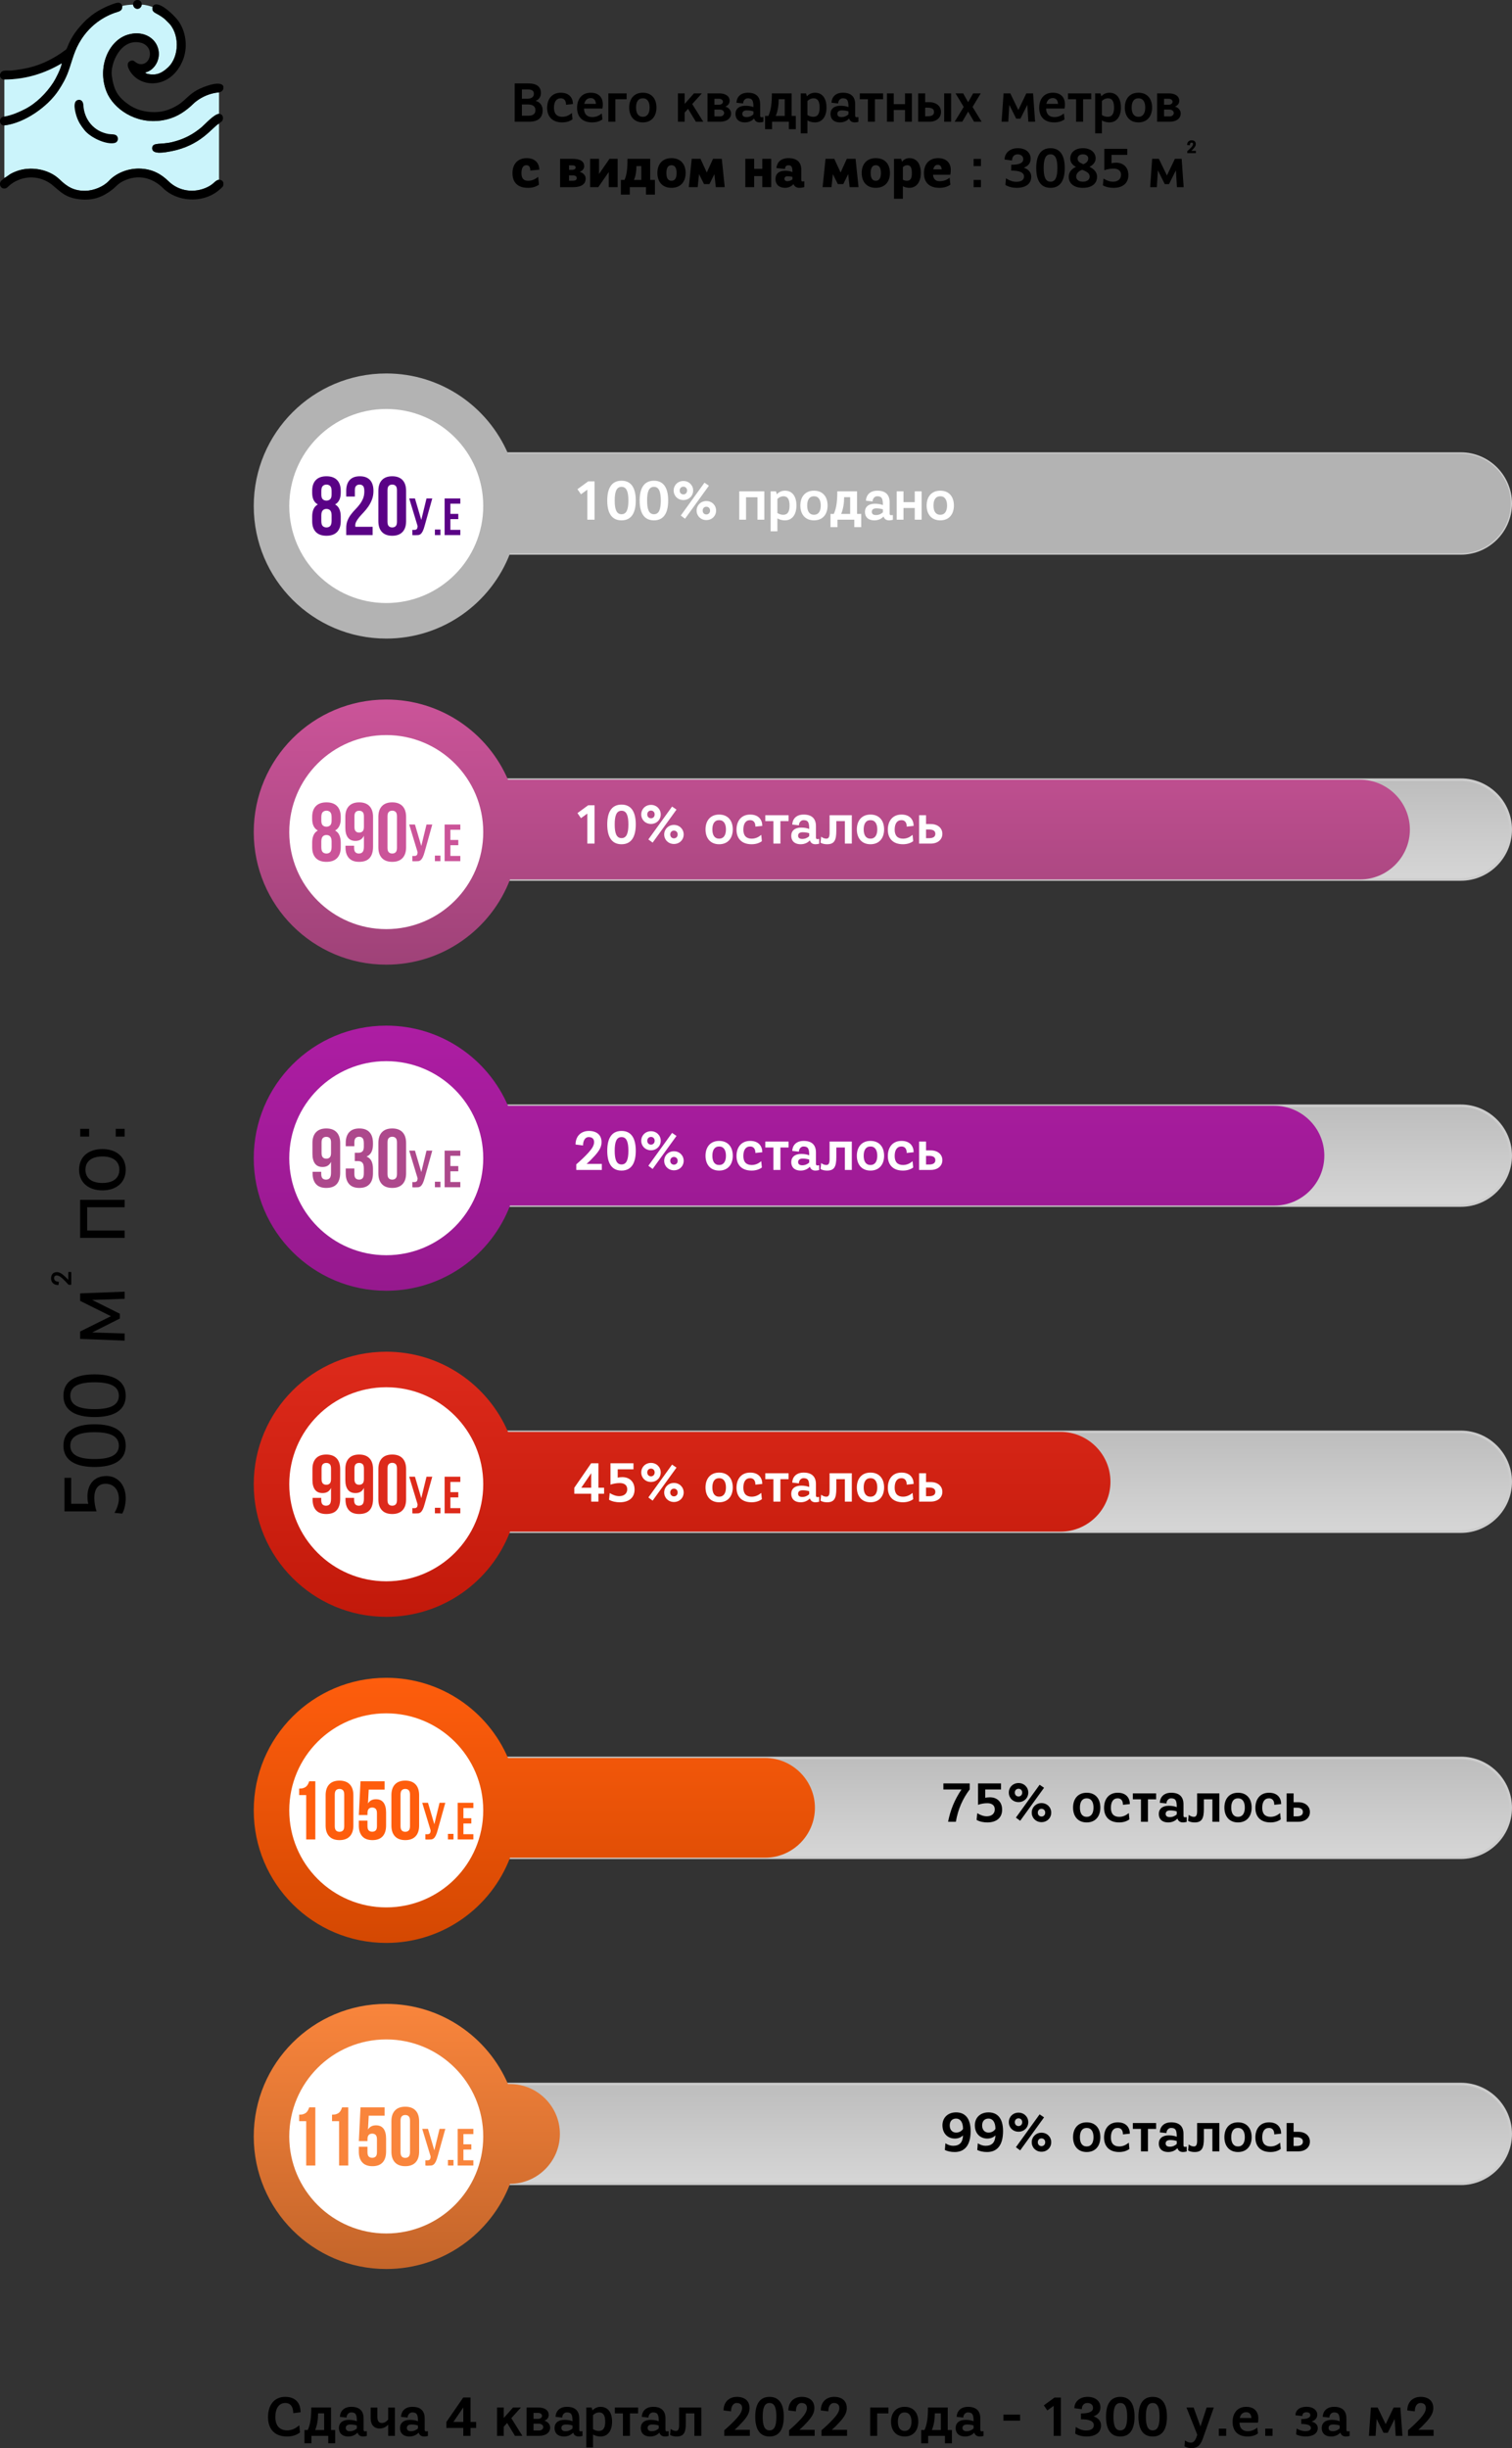 <?xml version="1.0" encoding="UTF-8"?>
<!DOCTYPE svg PUBLIC "-//W3C//DTD SVG 1.1//EN" "http://www.w3.org/Graphics/SVG/1.1/DTD/svg11.dtd">
<!-- Creator: CorelDRAW 2021 (64-Bit) -->
<svg xmlns="http://www.w3.org/2000/svg" xml:space="preserve" width="116.916mm" height="189.226mm" version="1.1" style="shape-rendering:geometricPrecision; text-rendering:geometricPrecision; image-rendering:optimizeQuality; fill-rule:evenodd; clip-rule:evenodd"
viewBox="0 0 4875.06 7890.19"
 xmlns:xlink="http://www.w3.org/1999/xlink"
 xmlns:xodm="http://www.corel.com/coreldraw/odm/2003">
 <rect x="0" y="0" width="4875.06" height="7890.19" fill="#333333" stroke="none"/>
 <defs>
  <style type="text/css">
   <![CDATA[
    .str0 {stroke:#CCCCCC;stroke-width:8.34;stroke-miterlimit:22.926}
    .fil18 {fill:black}
    .fil2 {fill:#B3B3B3}
    .fil17 {fill:#CBF4FB}
    .fil3 {fill:white}
    .fil10 {fill:#CB5499;fill-rule:nonzero}
    .fil0 {fill:black;fill-rule:nonzero}
    .fil16 {fill:black;fill-rule:nonzero}
    .fil9 {fill:#5A0286;fill-rule:nonzero}
    .fil11 {fill:#AD498C;fill-rule:nonzero}
    .fil12 {fill:#DD2A1B;fill-rule:nonzero}
    .fil14 {fill:#F9853C;fill-rule:nonzero}
    .fil13 {fill:#FE5D0D;fill-rule:nonzero}
    .fil15 {fill:white;fill-rule:nonzero}
    .fil4 {fill:url(#id0)}
    .fil5 {fill:url(#id1)}
    .fil6 {fill:url(#id2)}
    .fil8 {fill:url(#id3)}
    .fil7 {fill:url(#id4)}
    .fil1 {fill:url(#id5)}
   ]]>
  </style>
  <linearGradient id="id0" gradientUnits="userSpaceOnUse" x1="2681.95" y1="3109.07" x2="2681.95" y2="2254.59">
   <stop offset="0" style="stop-opacity:1; stop-color:#9F4278"/>
   <stop offset="1" style="stop-opacity:1; stop-color:#CB5499"/>
  </linearGradient>
  <linearGradient id="id1" gradientUnits="userSpaceOnUse" x1="2544.04" y1="4160.04" x2="2544.04" y2="3305.56">
   <stop offset="0" style="stop-opacity:1; stop-color:#96198E"/>
   <stop offset="1" style="stop-opacity:1; stop-color:#AD1DA3"/>
  </linearGradient>
  <linearGradient id="id2" gradientUnits="userSpaceOnUse" x1="2199.25" y1="5211" x2="2199.25" y2="4356.52">
   <stop offset="0" style="stop-opacity:1; stop-color:#C2190A"/>
   <stop offset="1" style="stop-opacity:1; stop-color:#DD2A1B"/>
  </linearGradient>
  <linearGradient id="id3" gradientUnits="userSpaceOnUse" x1="1311.7" y1="7312.93" x2="1311.7" y2="6458.45">
   <stop offset="0" style="stop-opacity:1; stop-color:#C4652A"/>
   <stop offset="1" style="stop-opacity:1; stop-color:#F9853C"/>
  </linearGradient>
  <linearGradient id="id4" gradientUnits="userSpaceOnUse" x1="1722.82" y1="6261.97" x2="1722.82" y2="5407.49">
   <stop offset="0" style="stop-opacity:1; stop-color:#D44802"/>
   <stop offset="1" style="stop-opacity:1; stop-color:#FE5D0D"/>
  </linearGradient>
  <linearGradient id="id5" gradientUnits="objectBoundingBox" x1="50%" y1="0%" x2="50%" y2="100%">
   <stop offset="0" style="stop-opacity:1; stop-color:#BDBDBD"/>
   <stop offset="1" style="stop-opacity:1; stop-color:#D6D6D6"/>
  </linearGradient>
 </defs>
 <g id="Layer_x0020_1">
  <path class="fil0" d="M1659.44 392.36l46.07 0c31.24,0 44.13,-14.3 44.13,-37.24 0,-14.65 -8.83,-26.83 -22.77,-30.01 10.59,-3.53 17.12,-13.24 17.12,-25.06 0,-19.59 -11.83,-31.24 -41.66,-31.24l-42.89 0 0 123.56zm23.3 -74.14l0 -30.01 18.18 0c13.59,0 20.48,4.06 20.48,14.12 0,9.71 -7.41,15.89 -21.18,15.89l-17.48 0zm43.6 36.54c0,11.65 -6.88,18.18 -22.6,18.18l-21 0 0 -36.18 19.94 0c15.71,0 23.65,6.71 23.65,18zm117.56 9.53c-9.36,7.59 -18.71,12.18 -30.89,12.18 -17.3,0 -26.83,-9.71 -26.83,-28.95 0,-19.41 7.59,-30.71 21.89,-30.71 11.65,0 16.95,8.3 16.95,20.83l22.24 -2.3c0,-18.71 -10.94,-36.54 -39.01,-36.54 -29.3,0 -44.13,21.18 -44.13,48.71 0,27.36 15.54,46.96 48.72,46.96 13.42,0 24.71,-3.71 33.01,-9.89l-1.94 -20.3zm98.5 -14.47c0.88,-4.24 1.23,-9.36 1.23,-14.3 0,-18.89 -10.95,-36.71 -39.01,-36.71 -29.13,0 -43.95,21.18 -43.95,48.71 0,27.54 15.36,46.96 48.72,46.96 13.24,0 24.54,-3.53 33.01,-9.71l-2.12 -19.06c-9.18,7.59 -19.06,11.65 -30.71,11.65 -16.95,0 -26.3,-9.89 -26.66,-27.54l59.49 0zm-37.78 -33.72c10.77,0 16.07,7.77 16.77,18.71l-37.6 0c2.65,-11.83 9.71,-18.71 20.83,-18.71zm115.8 3.88l0 -19.06 -58.96 0 0 91.43 22.6 0 0 -72.37 36.36 0zm8.29 26.66c0,27.54 15.18,47.84 43.95,47.84 28.78,0 43.95,-20.3 43.95,-47.84 0,-27.54 -14.83,-47.84 -43.95,-47.84 -28.77,0 -43.95,20.3 -43.95,47.84zm22.07 0c0,-18.53 7.24,-29.83 21.89,-29.83 14.48,0 21.89,11.3 21.89,29.83 0,18.53 -7.41,29.83 -21.89,29.83 -14.65,0 -21.89,-11.3 -21.89,-29.83zm212.17 -45.72l-25.42 0 -30.01 33.89 0 -33.89 -21.71 0 0 91.43 21.71 0 0 -29.48 10.95 -12 25.24 41.48 23.83 0 -35.66 -57.02 31.07 -34.42zm58.43 91.43c22.6,0 35.83,-10.95 35.83,-26.83 0,-10.41 -8.47,-19.59 -18.71,-21.89 8.29,-3 14.12,-10.06 14.12,-18.71 0,-13.95 -11.83,-24.01 -33.89,-24.01l-37.6 0 0 91.43 40.25 0zm-17.83 -54.72l0 -19.24 14.47 0c7.59,0 12.88,3.71 12.88,9.53 0,6 -5.83,9.71 -13.24,9.71l-14.12 0zm0 37.42l0 -21.89 16.95 0c8.12,0 14.3,4.41 14.3,11.12 0,6.18 -5.83,10.77 -12.36,10.77l-18.88 0zm147.39 -38.83c0,-25.06 -13.94,-37.42 -39.54,-37.42 -25.95,0 -36.19,16.24 -36.89,32.3 7.24,0.71 14.3,1.41 21.54,2.3 0,-9.71 7.23,-16.6 14.65,-16.6 15.18,0 18.53,7.41 18.53,28.42 -6.88,-2.82 -15.71,-4.41 -25.77,-4.41 -20.83,0 -32.13,10.41 -32.13,26.48 0,15 9.18,27.18 30.71,27.18 11.48,0 22.42,-4.59 29.3,-12.53 3,9.53 10.24,12.53 18,12.53 3.71,0 8.65,-0.7 12,-1.76l0 -15.36c-1.94,0.35 -4.06,0.53 -6.35,0.53 -2.29,0 -4.06,-1.77 -4.06,-4.77l0 -36.89zm-42.89 19.59c7.24,0 14.48,0.88 21.18,3.18l0 9.53c-5.3,5.12 -13.24,8.83 -22.42,8.83 -9.36,0 -13.41,-4.24 -13.41,-10.42 0,-6.53 4.41,-11.12 14.65,-11.12zm157.81 17.83l-13.41 0 0 -72.72 -63.72 0c0,29.83 -2.47,54.01 -11.3,72.72l-10.59 0 0 42.71 22.42 0 0 -24.01 54.19 0 0 24.01 22.42 0 0 -42.71zm-64.61 0c6.71,-15.71 9.53,-35.83 9.53,-53.84l19.42 0 0 53.84 -28.95 0zm97.62 -72.72l-17.13 0 0 128.86 21.71 0 0 -41.66c7.06,4.06 15.01,6.35 24.18,6.35 24.01,0 37.24,-19.42 37.24,-47.84 0,-28.78 -12.71,-47.84 -37.24,-47.84 -10.24,0 -19.59,4.41 -25.95,11.65l-2.82 -9.53zm43.77 45.72c0,19.24 -5.65,29.83 -20.3,29.83 -6.53,0 -12.53,-1.76 -18.89,-5.65l0 -45.36c5.3,-5.47 12.36,-8.65 19.59,-8.65 13.95,0 19.59,10.59 19.59,29.83zm114.73 -10.42c0,-25.06 -13.94,-37.42 -39.54,-37.42 -25.95,0 -36.19,16.24 -36.89,32.3 7.24,0.71 14.3,1.41 21.54,2.3 0,-9.71 7.23,-16.6 14.65,-16.6 15.18,0 18.53,7.41 18.53,28.42 -6.88,-2.82 -15.71,-4.41 -25.77,-4.41 -20.83,0 -32.13,10.41 -32.13,26.48 0,15 9.18,27.18 30.71,27.18 11.48,0 22.42,-4.59 29.3,-12.53 3,9.53 10.24,12.53 18,12.53 3.71,0 8.65,-0.7 12,-1.76l0 -15.36c-1.94,0.35 -4.06,0.53 -6.35,0.53 -2.29,0 -4.06,-1.77 -4.06,-4.77l0 -36.89zm-42.89 19.59c7.24,0 14.48,0.88 21.18,3.18l0 9.53c-5.3,5.12 -13.24,8.83 -22.42,8.83 -9.36,0 -13.41,-4.24 -13.41,-10.42 0,-6.53 4.41,-11.12 14.65,-11.12zm83.85 -35.83l0 72.37 22.59 0 0 -72.37 26.3 0 0 -19.06 -75.02 0 0 19.06 26.13 0zm141.74 -19.06l-22.07 0 0 34.77 -36.36 0 0 -34.77 -21.89 0 0 91.43 21.89 0 0 -37.77 36.36 0 0 37.77 22.07 0 0 -91.43zm56.48 91.43c22.95,0 37.6,-13.06 37.6,-31.42 0,-18.89 -15.53,-31.6 -37.6,-31.6l-13.59 0 0 -28.42 -22.42 0 0 91.43 36.01 0zm15.01 -31.42c0,11.83 -10.24,13.94 -23.83,13.94l-4.77 0 0 -27.89 4.77 0c13.59,0 23.83,1.94 23.83,13.95zm32.65 31.42l22.42 0 0 -91.43 -22.42 0 0 91.43zm96.38 0l24.36 0 -29.13 -47.66 26.3 -43.77 -24.36 0 -16.24 28.42 -16.06 -28.42 -24.54 0 26.3 43.77 -29.13 47.66 24.53 0 18.89 -32.66 19.06 32.66zm116.85 -91.43l-21.71 0 -6.35 91.43 21.54 0 3.35 -54.37 22.24 44.48 13.59 0 22.24 -44.48 3.35 54.37 21.71 0 -6.53 -91.43 -21.71 0 -25.77 53.66 -25.95 -53.66zm174.93 48.89c0.88,-4.24 1.23,-9.36 1.23,-14.3 0,-18.89 -10.95,-36.71 -39.01,-36.71 -29.13,0 -43.95,21.18 -43.95,48.71 0,27.54 15.36,46.96 48.72,46.96 13.24,0 24.54,-3.53 33.01,-9.71l-2.12 -19.06c-9.18,7.59 -19.06,11.65 -30.71,11.65 -16.95,0 -26.3,-9.89 -26.66,-27.54l59.49 0zm-37.78 -33.72c10.77,0 16.07,7.77 16.77,18.71l-37.6 0c2.65,-11.83 9.71,-18.71 20.83,-18.71zm75.02 3.88l0 72.37 22.59 0 0 -72.37 26.3 0 0 -19.06 -75.02 0 0 19.06 26.13 0zm78.55 -19.06l-17.13 0 0 128.86 21.71 0 0 -41.66c7.06,4.06 15.01,6.35 24.18,6.35 24.01,0 37.24,-19.42 37.24,-47.84 0,-28.78 -12.71,-47.84 -37.24,-47.84 -10.24,0 -19.59,4.41 -25.95,11.65l-2.82 -9.53zm43.77 45.72c0,19.24 -5.65,29.83 -20.3,29.83 -6.53,0 -12.53,-1.76 -18.89,-5.65l0 -45.36c5.3,-5.47 12.36,-8.65 19.59,-8.65 13.95,0 19.59,10.59 19.59,29.83zm34.77 0c0,27.54 15.18,47.84 43.95,47.84 28.78,0 43.95,-20.3 43.95,-47.84 0,-27.54 -14.83,-47.84 -43.95,-47.84 -28.77,0 -43.95,20.3 -43.95,47.84zm22.07 0c0,-18.53 7.24,-29.83 21.89,-29.83 14.48,0 21.89,11.3 21.89,29.83 0,18.53 -7.41,29.83 -21.89,29.83 -14.65,0 -21.89,-11.3 -21.89,-29.83zm122.32 45.72c22.6,0 35.83,-10.95 35.83,-26.83 0,-10.41 -8.47,-19.59 -18.71,-21.89 8.29,-3 14.12,-10.06 14.12,-18.71 0,-13.95 -11.83,-24.01 -33.89,-24.01l-37.6 0 0 91.43 40.25 0zm-17.83 -54.72l0 -19.24 14.47 0c7.59,0 12.88,3.71 12.88,9.53 0,6 -5.83,9.71 -13.24,9.71l-14.12 0zm0 37.42l0 -21.89 16.95 0c8.12,0 14.3,4.41 14.3,11.12 0,6.18 -5.83,10.77 -12.36,10.77l-18.88 0zm-2018.11 194.88c-10.06,8.12 -19.77,12.71 -32.66,12.71 -13.41,0 -21.18,-6.88 -21.18,-24.36 0,-17.3 5.83,-25.77 15.71,-25.77 8.47,0 12.88,5.3 12.88,17.13l28.95 -2.65c0,-19.59 -12.18,-37.24 -40.6,-37.24 -31.07,0 -45.9,21.18 -45.9,48.54 0,27.54 15.01,47.13 49.96,47.13 14.83,0 26.12,-3.71 35.48,-10.24l-2.64 -25.24zm112.8 33.36c27.71,0 40.42,-10.77 40.42,-27.89 0,-10.41 -9.18,-19.24 -19.42,-21.53 8.65,-3 14.65,-9.71 14.65,-18.18 0,-14.47 -10.77,-23.83 -38.3,-23.83l-39.37 0 0 91.43 42.01 0zm-13.24 -55.78l0 -14.65 10.24 0c6.88,0 11.12,2.29 11.12,7.24 0,4.77 -5.47,7.41 -11.65,7.41l-9.71 0zm0 34.95l0 -17.13 12.18 0c7.41,0 12.71,2.65 12.71,8.65 0,6.35 -5.47,8.47 -12.71,8.47l-12.18 0zm156.74 -70.61l-26.3 0 -33.71 48.89 0 -48.89 -28.78 0 0 91.43 26.3 0 33.89 -48.89 0 48.89 28.6 0 0 -91.43zm120.2 68.13l-15.18 0 0 -68.13 -73.25 0c0,29.65 -1.94,51.54 -9.71,68.13l-11.65 0 0 47.31 28.78 0 0 -24.01 52.07 0 0 24.01 28.95 0 0 -47.31zm-67.6 0c6,-13.77 7.94,-29.13 7.94,-44.66l15.71 0 0 44.66 -23.65 0zm75.55 -22.42c0,27.36 15.18,47.84 45.37,47.84 30.36,0 45.72,-20.48 45.72,-47.84 0,-27.36 -15,-47.84 -45.72,-47.84 -30.18,0 -45.37,20.47 -45.37,47.84zm28.95 0c0,-15.89 5.12,-25.07 16.42,-25.07 11.48,0 16.59,9.18 16.59,25.07 0,16.06 -5.12,25.06 -16.59,25.06 -11.3,0 -16.42,-9 -16.42,-25.06zm81.73 -45.72l-9.36 91.43 28.6 0 4.41 -42.01 16.07 32.12 17.48 0 15.89 -32.12 4.59 42.01 28.77 0 -9.53 -91.43 -28.24 0 -20.12 44.13 -20.3 -44.13 -28.24 0zm256.3 0l-28.77 0 0 32.3 -26.13 0 0 -32.3 -28.6 0 0 91.43 28.6 0 0 -35.66 26.13 0 0 35.66 28.77 0 0 -91.43zm97.08 35.83c0,-25.24 -14.3,-37.95 -41.48,-37.95 -27.19,0 -37.42,16.24 -38.84,31.95l27.72 2.82c0,-7.41 4.24,-11.83 10.94,-11.83 9.89,0 13.06,5.12 13.06,22.06 -5.65,-2.82 -14.65,-4.41 -23.48,-4.41 -20.3,0 -31.24,10.06 -31.24,26.83 0,15.53 9.71,28.24 31.24,28.24 10.59,0 20.47,-4.59 26.65,-12 4.06,8.65 10.77,12 19.42,12 5.3,0 11.12,-0.88 15.71,-2.47l0 -18.53c-2.29,0.35 -4.41,0.53 -6.35,0.53 -1.94,0 -3.35,-1.76 -3.35,-4.59l0 -32.66zm-44.66 20.48c5.47,0 10.24,0.53 16.06,2.12l0 7.59c-4.41,3.88 -9.89,6.18 -16.59,6.18 -6,0 -9.18,-3.53 -9.18,-7.77 0,-4.77 3.36,-8.12 9.71,-8.12zm122.68 -56.31l-9.36 91.43 28.6 0 4.41 -42.01 16.07 32.12 17.48 0 15.89 -32.12 4.59 42.01 28.77 0 -9.53 -91.43 -28.24 0 -20.12 44.13 -20.3 -44.13 -28.24 0zm116.67 45.72c0,27.36 15.18,47.84 45.37,47.84 30.36,0 45.72,-20.48 45.72,-47.84 0,-27.36 -15,-47.84 -45.72,-47.84 -30.18,0 -45.37,20.47 -45.37,47.84zm28.95 0c0,-15.89 5.12,-25.07 16.42,-25.07 11.48,0 16.59,9.18 16.59,25.07 0,16.06 -5.12,25.06 -16.59,25.06 -11.3,0 -16.42,-9 -16.42,-25.06zm98.14 -45.72l-22.95 0 0 128.86 28.6 0 0 -40.6c6,3.35 13.06,5.3 20.83,5.3 23.65,0 37.06,-19.59 37.06,-47.84 0,-28.95 -12.53,-47.84 -37.06,-47.84 -9.36,0 -18,4.24 -23.65,11.65l-2.82 -9.53zm34.6 45.72c0,17.48 -4.24,25.06 -16.06,25.06 -4.42,0 -8.47,-1.06 -12.89,-3.53l0 -40.25c3.89,-4.06 8.83,-6.35 14.12,-6.35 10.59,0 14.83,7.77 14.83,25.07l0 0zm123.91 5.65c1.24,-5.3 1.59,-11.12 1.59,-16.24 0,-19.59 -12.18,-37.24 -40.6,-37.24 -31.07,0 -45.9,21.18 -45.9,48.71 0,27.36 15.01,46.96 49.96,46.96 14.83,0 26.12,-3.71 35.3,-10.24l-2.47 -22.42c-10.06,8.12 -20.48,11.3 -32.66,11.3 -12.35,0 -19.77,-6.88 -20.83,-20.83l55.6 0zm-40.24 -31.95c7.59,0 11.65,4.94 12.53,14.47l-27.18 0c2.12,-9.71 7.24,-14.47 14.65,-14.47zm115.44 72.02l23.65 0 0 -23.3 -23.65 0 0 23.3zm0 -67.96l23.65 0 0 -23.3 -23.65 0 0 23.3zm142.45 -57.72c-25.95,0 -42.54,16.06 -42.54,36.54l24.01 3.18c0,-12.88 7.76,-19.95 17.83,-19.95 11.65,0 18.36,6.53 18.36,15.89 0,10.77 -10.24,17.83 -39.01,17.83l0 18.71c27.36,0 41.48,6.18 41.48,19.24 0,10.42 -8.47,16.95 -25.42,16.95 -10.42,0 -22.07,-4.06 -32.83,-11.47l-1.77 21.53c9.71,6.35 24.18,9.36 35.66,9.36 30.71,0 47.66,-13.41 47.66,-35.83 0,-14.83 -10.24,-24.53 -24.01,-29.13 13.06,-4.94 22.07,-13.77 22.07,-28.95 0,-18.36 -13.94,-33.89 -41.48,-33.89zm59.49 63.9c0,36.01 11.65,63.9 46.07,63.9 34.24,0 45.89,-27.89 45.89,-63.9 0,-36.01 -11.65,-63.9 -45.89,-63.9 -34.42,0 -46.07,27.89 -46.07,63.9zm24.01 0c0,-27.71 5.47,-44.13 22.07,-44.13 16.59,0 22.06,16.42 22.06,44.13 0,27.72 -5.47,44.13 -22.06,44.13 -16.6,0 -22.07,-16.42 -22.07,-44.13zm126.56 63.9c28.07,0 45.54,-13.41 45.54,-35.83 0,-12.88 -7.76,-23.83 -24.36,-31.95 12.35,-6.18 19.77,-15.53 19.77,-27.18 0,-18 -14.65,-32.83 -40.95,-32.83 -27.19,0 -40.95,15.36 -40.95,33.36 0,10.94 6.18,20.3 18.36,27.01 -15,6.53 -23.13,18.18 -23.13,31.59 0,22.42 17.65,35.83 45.72,35.83zm-21.71 -36.01c0,-9.18 6.18,-17.65 19.41,-22.07 19.42,7.24 24.01,13.59 24.01,22.07 0,9.71 -8.83,16.24 -21.71,16.24 -13.06,0 -21.71,-6.53 -21.71,-16.24zm38.83 -58.96c0,9 -6,15 -15.71,18.88 -14.47,-5.83 -18.53,-10.24 -18.53,-18.71 0,-7.06 6,-13.24 17.13,-13.24 10.94,0 17.12,6 17.12,13.06zm51.72 38.13c9.18,-3.18 19.42,-5.12 30.01,-5.12 13.59,0 24.01,6 24.01,19.95 0,13.41 -9.88,22.24 -25.95,22.24 -10.41,0 -20.83,-4.06 -30.53,-10.06l-2.12 21.71c9.53,5.65 22.77,8.12 34.24,8.12 31.95,0 48.01,-16.77 48.01,-40.95 0,-26.13 -17.12,-40.07 -39.36,-40.07 -5.83,0 -10.95,0.53 -15.01,1.76l0 -27 50.84 0 0 -19.42 -74.14 0 0 68.84zm175.99 -36.71l-21.71 0 -6.35 91.43 21.54 0 3.35 -54.37 22.24 44.48 13.59 0 22.24 -44.48 3.35 54.37 21.71 0 -6.53 -91.43 -21.71 0 -25.77 53.66 -25.95 -53.66zm105.38 -59.67c-8.47,0 -14.39,5.74 -14.39,15l8.83 1.24c0,-5.65 2.38,-8.74 5.83,-8.74 2.82,0 4.59,1.5 4.59,4.59 0,3.26 -2.03,6.44 -5.74,10.5 -3.89,4.41 -8.56,8.74 -12.8,12.35l0 6.53 27.62 0 0 -7.33 -14.83 0c2.47,-2.3 5.03,-4.85 7.59,-7.77 4.77,-5.38 6.97,-9.53 6.97,-14.21 0,-8.12 -5.3,-12.18 -13.68,-12.18z"/>
  <path class="fil0" d="M311.32 4871.13c-4.72,-14.15 -7.21,-28.85 -7.21,-43.82 0,-25.24 10.27,-45.21 36.34,-45.21 25.51,0 42.71,18.58 42.71,48.54 0,14.42 -6.1,32.17 -14.15,45.21l25.24 2.49c7.77,-14.14 11.1,-33.84 11.1,-49.09 0,-44.93 -26.9,-72.12 -62.13,-72.12 -40.22,0 -61.3,27.74 -61.3,66.01 0,9.15 0.83,17.2 2.77,23.58l-55.19 0 0 -83.77 -21.64 0 0 108.17 103.46 0zm-6.38 -143.13c56.58,0 100.41,-18.03 100.41,-68.79 0,-50.76 -43.82,-68.79 -100.41,-68.79 -56.58,0 -100.41,18.03 -100.41,68.79 0,50.76 43.82,68.79 100.41,68.79zm0 -25.52c-48.54,0 -78.22,-11.93 -78.22,-43.27 0,-31.34 29.68,-43.27 78.22,-43.27 48.54,0 78.22,11.93 78.22,43.27 0,31.34 -29.68,43.27 -78.22,43.27zm0 -135.36c56.58,0 100.41,-18.03 100.41,-68.79 0,-50.76 -43.82,-68.79 -100.41,-68.79 -56.58,0 -100.41,18.03 -100.41,68.79 0,50.76 43.82,68.79 100.41,68.79zm0 -25.52c-48.54,0 -78.22,-11.93 -78.22,-43.27 0,-31.34 29.68,-43.27 78.22,-43.27 48.54,0 78.22,11.93 78.22,43.27 0,31.34 -29.68,43.27 -78.22,43.27zm-46.6 -250.19l0 23.85 143.68 5.55 0 -23.02 -104.85 -3.33 89.32 -44.94 0 -15.25 -89.32 -44.66 104.85 -3.61 0 -23.02 -143.68 5.55 0 24.13 99.3 49.37 -99.3 49.37zm0 -424.38l0 122.6 143.68 0 0 -23.85 -120.93 0 0 -74.89 120.93 0 0 -23.85 -143.68 0zm71.84 -30.51c43.27,0 75.17,-23.85 75.17,-66.57 0,-42.71 -31.9,-66.57 -75.17,-66.57 -43.27,0 -75.17,23.3 -75.17,66.57 0,42.71 31.9,66.57 75.17,66.57zm0 -23.85c-33.28,0 -54.64,-14.7 -54.64,-42.71 0,-28.01 21.36,-42.71 54.64,-42.71 33.29,0 54.64,14.7 54.64,42.71 0,28.02 -21.36,42.71 -54.64,42.71zm71.84 -149.5l0 -24.96 -28.85 0 0 24.96 28.85 0zm-114.55 0l0 -24.96 -28.85 0 0 24.96 28.85 0zm-122.87 457.11c0,12.48 8.6,21.49 23.85,21.49l1.66 -10.68c-10.12,0 -15.81,-4.72 -15.81,-11.51 0,-5.27 2.77,-8.88 8.46,-8.88 5.83,0 11.93,3.74 18.31,9.57 6.8,6.24 14.15,13.87 19.97,20.52l8.74 0 0 -41.19 -9.57 0 0 25.38c-3.88,-4.44 -8.32,-8.74 -14.29,-14.01 -7.76,-7.07 -14.84,-10.95 -22.6,-10.95 -12.48,0 -18.72,8.32 -18.72,20.25z"/>
  <g id="_2205163846144">
   <path class="fil1 str0" d="M4710.12 1461.98l-3181.94 0 0 321.54 3181.94 0c88.43,0 160.77,-72.34 160.77,-160.77l0 0c0,-88.43 -72.34,-160.77 -160.77,-160.77z"/>
   <path class="fil2" d="M1245.37 1203.63c175.97,0 327.07,106.39 392.54,258.36l3072.21 0c88.43,0 160.77,72.34 160.77,160.77 0,88.43 -72.35,160.77 -160.77,160.77l-3065.62 0c-61.44,160.56 -216.96,274.58 -399.13,274.58 -235.96,0 -427.24,-191.28 -427.24,-427.24 0,-235.96 191.28,-427.24 427.24,-427.24z"/>
   <path class="fil3" d="M1245.37 1318.14c172.71,0 312.73,140.01 312.73,312.73 0,172.71 -140.01,312.73 -312.73,312.73 -172.71,0 -312.73,-140.01 -312.73,-312.73 0,-172.71 140.01,-312.73 312.73,-312.73z"/>
  </g>
  <g id="_2205163846816">
   <path class="fil1 str0" d="M4710.12 2512.95l-3181.94 0 0 321.54 3181.94 0c88.43,0 160.77,-72.34 160.77,-160.77l0 0c0,-88.43 -72.34,-160.77 -160.77,-160.77z"/>
   <path class="fil4" d="M1245.37 2254.59c175.97,0 327.07,106.39 392.54,258.36l2747.11 0c88.43,0 160.77,72.34 160.77,160.77 0,88.43 -72.35,160.77 -160.77,160.77l-2740.51 0c-61.44,160.56 -216.96,274.58 -399.13,274.58 -235.96,0 -427.24,-191.28 -427.24,-427.24 0,-235.96 191.28,-427.24 427.24,-427.24z"/>
   <path class="fil3" d="M1245.37 2369.1c172.71,0 312.73,140.01 312.73,312.73 0,172.71 -140.01,312.73 -312.73,312.73 -172.71,0 -312.73,-140.01 -312.73,-312.73 0,-172.71 140.01,-312.73 312.73,-312.73z"/>
  </g>
  <g id="_2205163848928">
   <path class="fil1 str0" d="M4710.12 3563.91l-3181.94 0 0 321.54 3181.94 0c88.43,0 160.77,-72.34 160.77,-160.77l0 0c0,-88.43 -72.34,-160.77 -160.77,-160.77z"/>
   <path class="fil5" d="M1245.37 3305.56c175.97,0 327.07,106.39 392.54,258.36l2471.27 0c88.43,0 160.77,72.34 160.77,160.77 0,88.43 -72.35,160.77 -160.77,160.77l-2464.68 0c-61.44,160.56 -216.96,274.58 -399.13,274.58 -235.96,0 -427.24,-191.28 -427.24,-427.24 0,-235.96 191.28,-427.24 427.24,-427.24z"/>
   <path class="fil3" d="M1245.37 3420.07c172.71,0 312.73,140.01 312.73,312.73 0,172.71 -140.01,312.73 -312.73,312.73 -172.71,0 -312.73,-140.01 -312.73,-312.73 0,-172.71 140.01,-312.73 312.73,-312.73z"/>
  </g>
  <g id="_2205163849648">
   <path class="fil1 str0" d="M4710.12 4614.88l-3181.94 0 0 321.54 3181.94 0c88.43,0 160.77,-72.34 160.77,-160.77l0 0c0,-88.43 -72.34,-160.77 -160.77,-160.77z"/>
   <path class="fil6" d="M1245.37 4356.52c175.97,0 327.07,106.39 392.54,258.36l1781.7 0c88.43,0 160.77,72.34 160.77,160.77 0,88.43 -72.35,160.77 -160.77,160.77l-1775.1 0c-61.44,160.56 -216.96,274.58 -399.13,274.58 -235.96,0 -427.24,-191.28 -427.24,-427.24 0,-235.96 191.28,-427.24 427.24,-427.24z"/>
   <path class="fil3" d="M1245.37 4471.03c172.71,0 312.73,140.01 312.73,312.73 0,172.71 -140.01,312.73 -312.73,312.73 -172.71,0 -312.73,-140.01 -312.73,-312.73 0,-172.71 140.01,-312.73 312.73,-312.73z"/>
  </g>
  <g id="_2205163848112">
   <path class="fil1 str0" d="M4710.12 5665.84l-3181.94 0 0 321.54 3181.94 0c88.43,0 160.77,-72.34 160.77,-160.77l0 0c0,-88.43 -72.34,-160.77 -160.77,-160.77z"/>
   <path class="fil7" d="M1245.37 5407.49c175.97,0 327.07,106.39 392.54,258.36l828.83 0c88.43,0 160.77,72.34 160.77,160.77 0,88.43 -72.35,160.77 -160.77,160.77l-822.23 0c-61.44,160.56 -216.96,274.58 -399.13,274.58 -235.96,0 -427.24,-191.28 -427.24,-427.24 0,-235.96 191.28,-427.24 427.24,-427.24z"/>
   <path class="fil3" d="M1245.37 5522c172.71,0 312.73,140.01 312.73,312.73 0,172.71 -140.01,312.73 -312.73,312.73 -172.71,0 -312.73,-140.01 -312.73,-312.73 0,-172.71 140.01,-312.73 312.73,-312.73z"/>
  </g>
  <g id="_2205163849312">
   <path class="fil1 str0" d="M4710.12 6716.81l-3181.94 0 0 321.54 3181.94 0c88.43,0 160.77,-72.34 160.77,-160.77l0 0c0,-88.43 -72.34,-160.77 -160.77,-160.77z"/>
   <path class="fil8" d="M1245.37 6458.45c175.97,0 327.07,106.39 392.54,258.36l6.59 0c88.43,0 160.77,72.34 160.77,160.77 0,88.43 -72.35,160.77 -160.77,160.77l0 0c-61.44,160.56 -216.96,274.58 -399.13,274.58 -235.96,0 -427.24,-191.28 -427.24,-427.24 0,-235.96 191.28,-427.24 427.24,-427.24z"/>
   <path class="fil3" d="M1245.37 6572.96c172.71,0 312.73,140.01 312.73,312.73 0,172.71 -140.01,312.73 -312.73,312.73 -172.71,0 -312.73,-140.01 -312.73,-312.73 0,-172.71 140.01,-312.73 312.73,-312.73z"/>
  </g>
  <path class="fil9" d="M1098.64 1679.6c0,15.17 -3.93,26.82 -11.78,34.94 -7.85,8.12 -19.28,12.18 -34.27,12.18 -14.99,0 -26.42,-4.06 -34.27,-12.18 -7.86,-8.12 -11.78,-19.77 -11.78,-34.94l0 -14.72c0,-9.11 1.43,-17 4.28,-23.7 2.86,-6.7 7.5,-11.83 13.92,-15.4 -12.14,-6.6 -18.2,-19.19 -18.2,-37.75l0 -5.89c0,-15.17 3.92,-26.82 11.78,-34.94 7.85,-8.12 19.28,-12.18 34.27,-12.18 14.99,0 26.42,4.06 34.27,12.18 7.86,8.12 11.78,19.77 11.78,34.94l0 5.89c0,18.39 -6.07,30.97 -18.21,37.75 6.43,3.57 11.07,8.7 13.92,15.4 2.86,6.69 4.29,14.59 4.29,23.7l0 14.72zm-62.65 -0.8c0,8.39 1.61,14.01 4.82,16.87 3.21,2.86 7.14,4.28 11.78,4.28 4.64,0 8.52,-1.43 11.65,-4.28 3.13,-2.86 4.78,-8.48 4.95,-16.87l0 -17.4c0,-7.5 -1.47,-12.9 -4.42,-16.2 -2.94,-3.3 -7.01,-4.95 -12.18,-4.95 -5.17,0 -9.24,1.65 -12.18,4.95 -2.94,3.3 -4.42,8.7 -4.42,16.2l0 17.4zm0 -85.15c0,7.5 1.56,12.67 4.69,15.53 3.12,2.86 7.09,4.29 11.91,4.29 4.64,0 8.57,-1.43 11.78,-4.29 3.21,-2.86 4.82,-8.03 4.82,-15.53l0 -10.44c0,-8.39 -1.61,-14.06 -4.82,-17 -3.21,-2.94 -7.14,-4.42 -11.78,-4.42 -4.64,0 -8.57,1.48 -11.78,4.42 -3.21,2.94 -4.82,8.61 -4.82,17l0 10.44zm138.69 -10.44c0,-8.39 -1.38,-14.06 -4.15,-17 -2.77,-2.94 -6.47,-4.42 -11.11,-4.42 -4.64,0 -8.34,1.38 -11.11,4.15 -2.77,2.76 -4.15,7.54 -4.15,14.32l0 20.08 -27.85 0 0 -18.2c0,-15.17 3.7,-26.82 11.11,-34.94 7.41,-8.12 18.34,-12.18 32.8,-12.18 14.46,0 25.39,4.06 32.8,12.18 7.41,8.12 11.11,19.77 11.11,34.94 0,10.17 -1.56,19.36 -4.68,27.58 -3.12,8.21 -7.01,15.71 -11.65,22.49 -4.64,6.78 -9.64,12.98 -14.99,18.61 -5.35,5.62 -10.17,10.98 -14.46,16.07 -4.28,5.09 -7.68,10.13 -10.17,15.13 -2.5,5 -3.3,10.27 -2.41,15.8l55.69 0 0 26.77 -85.14 0 0 -23.03c0,-9.11 1.43,-17.14 4.28,-24.1 2.86,-6.96 6.47,-13.34 10.85,-19.15 4.37,-5.8 9.06,-11.25 14.06,-16.33 5,-5.09 9.68,-10.49 14.06,-16.2 4.37,-5.71 7.99,-11.96 10.85,-18.74 2.85,-6.78 4.28,-14.72 4.28,-23.83zm74.7 98.26c0,6.78 1.38,11.56 4.15,14.32 2.77,2.77 6.47,4.15 11.11,4.15 4.64,0 8.34,-1.38 11.11,-4.15 2.77,-2.76 4.15,-7.54 4.15,-14.32l0 -101.21c0,-6.78 -1.38,-11.56 -4.15,-14.32 -2.77,-2.77 -6.47,-4.15 -11.11,-4.15 -4.64,0 -8.34,1.38 -11.11,4.15 -2.76,2.76 -4.15,7.54 -4.15,14.32l0 101.21zm-29.45 -99.34c0,-15.17 3.84,-26.82 11.51,-34.94 7.68,-8.12 18.74,-12.18 33.2,-12.18 14.46,0 25.53,4.06 33.2,12.18 7.67,8.12 11.51,19.77 11.51,34.94l0 97.46c0,15.17 -3.84,26.82 -11.51,34.94 -7.68,8.12 -18.74,12.18 -33.2,12.18 -14.46,0 -25.52,-4.06 -33.2,-12.18 -7.68,-8.12 -11.51,-19.77 -11.51,-34.94l0 -97.46zm109.54 125.57c1.01,0.11 2.08,0.17 3.2,0.17 1.13,0 2.2,0 3.21,0 1.46,0 2.84,-0.17 4.14,-0.51 1.29,-0.33 2.42,-0.95 3.37,-1.86 0.95,-0.9 1.69,-2.19 2.19,-3.88 0.51,-1.69 0.76,-3.83 0.76,-6.41l-26.99 -88.75 18.56 0 20.41 69.18 16.87 -69.18 18.56 0 -24.3 87.06c-2.14,8.1 -4.3,14.31 -6.5,18.65 -2.19,4.33 -4.53,7.42 -7,9.28 -2.48,1.86 -5.15,2.9 -8.01,3.12 -2.87,0.23 -6.05,0.34 -9.54,0.34 -1.68,0 -3.21,0 -4.55,0 -1.35,0 -2.81,-0.11 -4.39,-0.34l0 -16.87zm90.61 -1.01l0 17.88 -17.88 0 0 -17.88 17.88 0zm32.06 -50.45l25.48 0 0 16.87 -25.48 0 0 34.59 32.06 0 0 16.87 -50.62 0 0 -118.11 50.62 0 0 16.87 -32.06 0 0 32.9z"/>
  <path class="fil10" d="M1098.64 2730.56c0,15.17 -3.93,26.82 -11.78,34.94 -7.85,8.12 -19.28,12.18 -34.27,12.18 -14.99,0 -26.42,-4.06 -34.27,-12.18 -7.86,-8.12 -11.78,-19.77 -11.78,-34.94l0 -14.72c0,-9.11 1.43,-17 4.28,-23.7 2.86,-6.7 7.5,-11.83 13.92,-15.4 -12.14,-6.6 -18.2,-19.19 -18.2,-37.75l0 -5.89c0,-15.17 3.92,-26.82 11.78,-34.94 7.85,-8.12 19.28,-12.18 34.27,-12.18 14.99,0 26.42,4.06 34.27,12.18 7.86,8.12 11.78,19.77 11.78,34.94l0 5.89c0,18.39 -6.07,30.97 -18.21,37.75 6.43,3.57 11.07,8.7 13.92,15.4 2.86,6.69 4.29,14.59 4.29,23.7l0 14.72zm-62.65 -0.8c0,8.39 1.61,14.01 4.82,16.87 3.21,2.86 7.14,4.28 11.78,4.28 4.64,0 8.52,-1.43 11.65,-4.28 3.13,-2.86 4.78,-8.48 4.95,-16.87l0 -17.4c0,-7.5 -1.47,-12.9 -4.42,-16.2 -2.94,-3.3 -7.01,-4.95 -12.18,-4.95 -5.17,0 -9.24,1.65 -12.18,4.95 -2.94,3.3 -4.42,8.7 -4.42,16.2l0 17.4zm0 -85.15c0,7.5 1.56,12.67 4.69,15.53 3.12,2.86 7.09,4.29 11.91,4.29 4.64,0 8.57,-1.43 11.78,-4.29 3.21,-2.86 4.82,-8.03 4.82,-15.53l0 -10.44c0,-8.39 -1.61,-14.06 -4.82,-17 -3.21,-2.94 -7.14,-4.42 -11.78,-4.42 -4.64,0 -8.57,1.48 -11.78,4.42 -3.21,2.94 -4.82,8.61 -4.82,17l0 10.44zm213.39 87.82c0,6.78 1.38,11.56 4.15,14.32 2.77,2.77 6.47,4.15 11.11,4.15 4.64,0 8.34,-1.38 11.11,-4.15 2.77,-2.76 4.15,-7.54 4.15,-14.32l0 -101.21c0,-6.78 -1.38,-11.56 -4.15,-14.32 -2.77,-2.77 -6.47,-4.15 -11.11,-4.15 -4.64,0 -8.34,1.38 -11.11,4.15 -2.76,2.76 -4.15,7.54 -4.15,14.32l0 101.21zm-29.45 -99.34c0,-15.17 3.84,-26.82 11.51,-34.94 7.68,-8.12 18.74,-12.18 33.2,-12.18 14.46,0 25.53,4.06 33.2,12.18 7.67,8.12 11.51,19.77 11.51,34.94l0 97.46c0,15.17 -3.84,26.82 -11.51,34.94 -7.68,8.12 -18.74,12.18 -33.2,12.18 -14.46,0 -25.52,-4.06 -33.2,-12.18 -7.68,-8.12 -11.51,-19.77 -11.51,-34.94l0 -97.46zm-17.14 95.85c0,15.89 -3.66,27.98 -10.97,36.28 -7.32,8.3 -18.66,12.45 -34,12.45 -14.46,0 -25.39,-4.06 -32.8,-12.18 -7.41,-8.12 -11.11,-19.77 -11.11,-34.94l0 -4.82 27.85 0 0 6.7c0,6.78 1.38,11.56 4.15,14.32 2.77,2.77 6.47,4.15 11.11,4.15 5.17,0 9.19,-1.61 12.05,-4.82 2.86,-3.21 4.29,-9.28 4.29,-18.21l0 -34.27c-5.18,11.07 -14.28,16.6 -27.31,16.6 -10.89,0 -19.06,-3.66 -24.5,-10.98 -5.45,-7.32 -8.17,-17.94 -8.17,-31.86l0 -34.27c0,-15.17 3.84,-26.82 11.51,-34.94 7.68,-8.12 18.74,-12.18 33.2,-12.18 14.46,0 25.52,4.06 33.2,12.18 7.68,8.12 11.51,19.77 11.51,34.94l0 95.85zm-44.71 -45.52c4.64,0 8.34,-1.38 11.11,-4.15 2.76,-2.76 4.15,-7.54 4.15,-14.32l0 -33.74c0,-6.78 -1.38,-11.51 -4.15,-14.19 -2.77,-2.68 -6.47,-4.02 -11.11,-4.02 -4.64,0 -8.35,1.34 -11.11,4.02 -2.77,2.68 -4.15,7.41 -4.15,14.19l0 33.74c0,6.78 1.38,11.56 4.15,14.32 2.76,2.77 6.47,4.15 11.11,4.15zm171.39 75.23c1.01,0.11 2.08,0.17 3.2,0.17 1.13,0 2.2,0 3.21,0 1.46,0 2.84,-0.17 4.14,-0.51 1.29,-0.33 2.42,-0.95 3.37,-1.86 0.95,-0.9 1.69,-2.19 2.19,-3.88 0.51,-1.69 0.76,-3.83 0.76,-6.41l-26.99 -88.75 18.56 0 20.41 69.18 16.87 -69.18 18.56 0 -24.3 87.06c-2.14,8.1 -4.3,14.31 -6.5,18.65 -2.19,4.33 -4.53,7.42 -7,9.28 -2.48,1.86 -5.15,2.9 -8.01,3.12 -2.87,0.23 -6.05,0.34 -9.54,0.34 -1.68,0 -3.21,0 -4.55,0 -1.35,0 -2.81,-0.11 -4.39,-0.34l0 -16.87zm90.61 -1.01l0 17.88 -17.88 0 0 -17.88 17.88 0zm32.06 -50.45l25.48 0 0 16.87 -25.48 0 0 34.59 32.06 0 0 16.87 -50.62 0 0 -118.11 50.62 0 0 16.87 -32.06 0 0 32.9z"/>
  <path class="fil11" d="M1096.77 3779.92c0,15.89 -3.66,27.98 -10.97,36.28 -7.32,8.3 -18.66,12.45 -34,12.45 -14.46,0 -25.39,-4.06 -32.8,-12.18 -7.41,-8.12 -11.11,-19.77 -11.11,-34.94l0 -4.82 27.85 0 0 6.7c0,6.78 1.38,11.56 4.15,14.32 2.77,2.77 6.47,4.15 11.11,4.15 5.17,0 9.19,-1.61 12.05,-4.82 2.86,-3.21 4.29,-9.28 4.29,-18.21l0 -34.27c-5.18,11.07 -14.28,16.6 -27.31,16.6 -10.89,0 -19.06,-3.66 -24.5,-10.98 -5.45,-7.32 -8.17,-17.94 -8.17,-31.86l0 -34.27c0,-15.17 3.84,-26.82 11.51,-34.94 7.68,-8.12 18.74,-12.18 33.2,-12.18 14.46,0 25.52,4.06 33.2,12.18 7.68,8.12 11.51,19.77 11.51,34.94l0 95.85zm-44.71 -45.52c4.64,0 8.34,-1.38 11.11,-4.15 2.76,-2.76 4.15,-7.54 4.15,-14.32l0 -33.74c0,-6.78 -1.38,-11.51 -4.15,-14.19 -2.77,-2.68 -6.47,-4.02 -11.11,-4.02 -4.64,0 -8.35,1.34 -11.11,4.02 -2.77,2.68 -4.15,7.41 -4.15,14.19l0 33.74c0,6.78 1.38,11.56 4.15,14.32 2.76,2.77 6.47,4.15 11.11,4.15zm121.02 -49.27c0,-8.39 -1.38,-14.06 -4.15,-17 -2.76,-2.94 -6.47,-4.42 -11.11,-4.42 -4.64,0 -8.35,1.38 -11.11,4.15 -2.77,2.76 -4.15,7.54 -4.15,14.32l0 12.05 -27.85 0 0 -10.17c0,-15.17 3.71,-26.82 11.11,-34.94 7.41,-8.12 18.34,-12.18 32.8,-12.18 14.46,0 25.39,4.06 32.8,12.18 7.41,8.12 11.11,19.77 11.11,34.94l0 4.82c0,19.99 -6.87,32.84 -20.62,38.55 7.5,3.21 12.81,8.17 15.93,14.86 3.13,6.69 4.69,14.86 4.69,24.5l0 14.72c0,15.17 -3.7,26.82 -11.11,34.94 -7.41,8.12 -18.34,12.18 -32.8,12.18 -14.46,0 -25.39,-4.06 -32.8,-12.18 -7.41,-8.12 -11.11,-19.77 -11.11,-34.94l0 -15.53 27.85 0 0 17.4c0,6.78 1.38,11.56 4.15,14.32 2.76,2.77 6.47,4.15 11.11,4.15 4.64,0 8.34,-1.43 11.11,-4.28 2.77,-2.86 4.15,-8.48 4.15,-16.87l0 -14.73c0,-8.75 -1.52,-14.91 -4.55,-18.48 -3.04,-3.57 -7.94,-5.35 -14.73,-5.35l-9.91 0 0 -26.77 11.52 0c5.53,0 9.86,-1.43 12.98,-4.29 3.12,-2.86 4.69,-8.03 4.69,-15.53l0 -10.44zm76.31 98.26c0,6.78 1.38,11.56 4.15,14.32 2.77,2.77 6.47,4.15 11.11,4.15 4.64,0 8.34,-1.38 11.11,-4.15 2.77,-2.76 4.15,-7.54 4.15,-14.32l0 -101.21c0,-6.78 -1.38,-11.56 -4.15,-14.32 -2.77,-2.77 -6.47,-4.15 -11.11,-4.15 -4.64,0 -8.34,1.38 -11.11,4.15 -2.76,2.76 -4.15,7.54 -4.15,14.32l0 101.21zm-29.45 -99.34c0,-15.17 3.84,-26.82 11.51,-34.94 7.68,-8.12 18.74,-12.18 33.2,-12.18 14.46,0 25.53,4.06 33.2,12.18 7.67,8.12 11.51,19.77 11.51,34.94l0 97.46c0,15.17 -3.84,26.82 -11.51,34.94 -7.68,8.12 -18.74,12.18 -33.2,12.18 -14.46,0 -25.52,-4.06 -33.2,-12.18 -7.68,-8.12 -11.51,-19.77 -11.51,-34.94l0 -97.46zm109.54 125.57c1.01,0.11 2.08,0.17 3.2,0.17 1.13,0 2.2,0 3.21,0 1.46,0 2.84,-0.17 4.14,-0.51 1.29,-0.33 2.42,-0.95 3.37,-1.86 0.95,-0.9 1.69,-2.19 2.19,-3.88 0.51,-1.69 0.76,-3.83 0.76,-6.41l-26.99 -88.75 18.56 0 20.41 69.18 16.87 -69.18 18.56 0 -24.3 87.06c-2.14,8.1 -4.3,14.31 -6.5,18.65 -2.19,4.33 -4.53,7.42 -7,9.28 -2.48,1.86 -5.15,2.9 -8.01,3.12 -2.87,0.23 -6.05,0.34 -9.54,0.34 -1.68,0 -3.21,0 -4.55,0 -1.35,0 -2.81,-0.11 -4.39,-0.34l0 -16.87zm90.61 -1.01l0 17.88 -17.88 0 0 -17.88 17.88 0zm32.06 -50.45l25.48 0 0 16.87 -25.48 0 0 34.59 32.06 0 0 16.87 -50.62 0 0 -118.11 50.62 0 0 16.87 -32.06 0 0 32.9z"/>
  <path class="fil12" d="M1096.77 4830.88c0,15.89 -3.66,27.98 -10.97,36.28 -7.32,8.3 -18.66,12.45 -34,12.45 -14.46,0 -25.39,-4.06 -32.8,-12.18 -7.41,-8.12 -11.11,-19.77 -11.11,-34.94l0 -4.82 27.85 0 0 6.7c0,6.78 1.38,11.56 4.15,14.32 2.77,2.77 6.47,4.15 11.11,4.15 5.17,0 9.19,-1.61 12.05,-4.82 2.86,-3.21 4.29,-9.28 4.29,-18.21l0 -34.27c-5.18,11.07 -14.28,16.6 -27.31,16.6 -10.89,0 -19.06,-3.66 -24.5,-10.98 -5.45,-7.32 -8.17,-17.94 -8.17,-31.86l0 -34.27c0,-15.17 3.84,-26.82 11.51,-34.94 7.68,-8.12 18.74,-12.18 33.2,-12.18 14.46,0 25.52,4.06 33.2,12.18 7.68,8.12 11.51,19.77 11.51,34.94l0 95.85zm-44.71 -45.52c4.64,0 8.34,-1.38 11.11,-4.15 2.76,-2.76 4.15,-7.54 4.15,-14.32l0 -33.74c0,-6.78 -1.38,-11.51 -4.15,-14.19 -2.77,-2.68 -6.47,-4.02 -11.11,-4.02 -4.64,0 -8.35,1.34 -11.11,4.02 -2.77,2.68 -4.15,7.41 -4.15,14.19l0 33.74c0,6.78 1.38,11.56 4.15,14.32 2.76,2.77 6.47,4.15 11.11,4.15zm150.74 45.52c0,15.89 -3.66,27.98 -10.97,36.28 -7.32,8.3 -18.66,12.45 -34,12.45 -14.46,0 -25.39,-4.06 -32.8,-12.18 -7.41,-8.12 -11.11,-19.77 -11.11,-34.94l0 -4.82 27.85 0 0 6.7c0,6.78 1.38,11.56 4.15,14.32 2.77,2.77 6.47,4.15 11.11,4.15 5.17,0 9.19,-1.61 12.05,-4.82 2.86,-3.21 4.29,-9.28 4.29,-18.21l0 -34.27c-5.18,11.07 -14.28,16.6 -27.31,16.6 -10.89,0 -19.06,-3.66 -24.5,-10.98 -5.45,-7.32 -8.17,-17.94 -8.17,-31.86l0 -34.27c0,-15.17 3.84,-26.82 11.51,-34.94 7.68,-8.12 18.74,-12.18 33.2,-12.18 14.46,0 25.52,4.06 33.2,12.18 7.68,8.12 11.51,19.77 11.51,34.94l0 95.85zm-44.71 -45.52c4.64,0 8.34,-1.38 11.11,-4.15 2.76,-2.76 4.15,-7.54 4.15,-14.32l0 -33.74c0,-6.78 -1.38,-11.51 -4.15,-14.19 -2.77,-2.68 -6.47,-4.02 -11.11,-4.02 -4.64,0 -8.35,1.34 -11.11,4.02 -2.77,2.68 -4.15,7.41 -4.15,14.19l0 33.74c0,6.78 1.38,11.56 4.15,14.32 2.76,2.77 6.47,4.15 11.11,4.15zm91.3 49c0,6.78 1.38,11.56 4.15,14.32 2.77,2.77 6.47,4.15 11.11,4.15 4.64,0 8.34,-1.38 11.11,-4.15 2.77,-2.76 4.15,-7.54 4.15,-14.32l0 -101.21c0,-6.78 -1.38,-11.56 -4.15,-14.32 -2.77,-2.77 -6.47,-4.15 -11.11,-4.15 -4.64,0 -8.34,1.38 -11.11,4.15 -2.76,2.76 -4.15,7.54 -4.15,14.32l0 101.21zm-29.45 -99.34c0,-15.17 3.84,-26.82 11.51,-34.94 7.68,-8.12 18.74,-12.18 33.2,-12.18 14.46,0 25.53,4.06 33.2,12.18 7.67,8.12 11.51,19.77 11.51,34.94l0 97.46c0,15.17 -3.84,26.82 -11.51,34.94 -7.68,8.12 -18.74,12.18 -33.2,12.18 -14.46,0 -25.52,-4.06 -33.2,-12.18 -7.68,-8.12 -11.51,-19.77 -11.51,-34.94l0 -97.46zm109.54 125.57c1.01,0.11 2.08,0.17 3.2,0.17 1.13,0 2.2,0 3.21,0 1.46,0 2.84,-0.17 4.14,-0.51 1.29,-0.33 2.42,-0.95 3.37,-1.86 0.95,-0.9 1.69,-2.19 2.19,-3.88 0.51,-1.69 0.76,-3.83 0.76,-6.41l-26.99 -88.75 18.56 0 20.41 69.18 16.87 -69.18 18.56 0 -24.3 87.06c-2.14,8.1 -4.3,14.31 -6.5,18.65 -2.19,4.33 -4.53,7.42 -7,9.28 -2.48,1.86 -5.15,2.9 -8.01,3.12 -2.87,0.23 -6.05,0.34 -9.54,0.34 -1.68,0 -3.21,0 -4.55,0 -1.35,0 -2.81,-0.11 -4.39,-0.34l0 -16.87zm90.61 -1.01l0 17.88 -17.88 0 0 -17.88 17.88 0zm32.06 -50.45l25.48 0 0 16.87 -25.48 0 0 34.59 32.06 0 0 16.87 -50.62 0 0 -118.11 50.62 0 0 16.87 -32.06 0 0 32.9z"/>
  <path class="fil13" d="M964.5 5764.58c5.71,0 10.4,-0.63 14.06,-1.88 3.66,-1.25 6.65,-2.94 8.97,-5.09 2.32,-2.14 4.19,-4.64 5.62,-7.5 1.43,-2.86 2.68,-5.89 3.75,-9.1l19.81 0 0 187.42 -29.45 0 0 -142.98 -22.76 0 0 -20.88zm114.86 120.76c0,6.78 1.38,11.56 4.15,14.32 2.77,2.77 6.47,4.15 11.11,4.15 4.64,0 8.34,-1.38 11.11,-4.15 2.77,-2.76 4.15,-7.54 4.15,-14.32l0 -101.21c0,-6.78 -1.38,-11.56 -4.15,-14.32 -2.77,-2.77 -6.47,-4.15 -11.11,-4.15 -4.64,0 -8.34,1.38 -11.11,4.15 -2.76,2.76 -4.15,7.54 -4.15,14.32l0 101.21zm-29.45 -99.34c0,-15.17 3.84,-26.82 11.51,-34.94 7.68,-8.12 18.74,-12.18 33.2,-12.18 14.46,0 25.53,4.06 33.2,12.18 7.67,8.12 11.51,19.77 11.51,34.94l0 97.46c0,15.17 -3.84,26.82 -11.51,34.94 -7.68,8.12 -18.74,12.18 -33.2,12.18 -14.46,0 -25.52,-4.06 -33.2,-12.18 -7.68,-8.12 -11.51,-19.77 -11.51,-34.94l0 -97.46zm134.94 81.93l0 17.4c0,6.78 1.38,11.51 4.15,14.19 2.76,2.68 6.47,4.02 11.11,4.02 4.64,0 8.34,-1.34 11.11,-4.02 2.76,-2.68 4.15,-7.41 4.15,-14.19l0 -41.23c0,-6.78 -1.38,-11.56 -4.15,-14.32 -2.77,-2.77 -6.47,-4.15 -11.11,-4.15 -4.64,0 -8.35,1.38 -11.11,4.15 -2.77,2.76 -4.15,7.54 -4.15,14.32l0 5.62 -27.85 0 5.36 -108.7 77.64 0 0 26.77 -51.14 0 -2.41 44.72c5.53,-9.1 14.1,-13.66 25.7,-13.66 10.89,0 19.06,3.66 24.5,10.98 5.44,7.32 8.16,17.94 8.16,31.86l0 41.77c0,15.17 -3.7,26.82 -11.11,34.94 -7.41,8.12 -18.34,12.18 -32.8,12.18 -14.46,0 -25.39,-4.06 -32.8,-12.18 -7.41,-8.12 -11.11,-19.77 -11.11,-34.94l0 -15.53 27.85 0zm106.56 17.4c0,6.78 1.38,11.56 4.15,14.32 2.77,2.77 6.47,4.15 11.11,4.15 4.64,0 8.34,-1.38 11.11,-4.15 2.77,-2.76 4.15,-7.54 4.15,-14.32l0 -101.21c0,-6.78 -1.38,-11.56 -4.15,-14.32 -2.77,-2.77 -6.47,-4.15 -11.11,-4.15 -4.64,0 -8.34,1.38 -11.11,4.15 -2.76,2.76 -4.15,7.54 -4.15,14.32l0 101.21zm-29.45 -99.34c0,-15.17 3.84,-26.82 11.51,-34.94 7.68,-8.12 18.74,-12.18 33.2,-12.18 14.46,0 25.53,4.06 33.2,12.18 7.67,8.12 11.51,19.77 11.51,34.94l0 97.46c0,15.17 -3.84,26.82 -11.51,34.94 -7.68,8.12 -18.74,12.18 -33.2,12.18 -14.46,0 -25.52,-4.06 -33.2,-12.18 -7.68,-8.12 -11.51,-19.77 -11.51,-34.94l0 -97.46zm109.54 125.57c1.01,0.11 2.08,0.17 3.2,0.17 1.13,0 2.2,0 3.21,0 1.46,0 2.84,-0.17 4.14,-0.51 1.29,-0.33 2.42,-0.95 3.37,-1.86 0.95,-0.9 1.69,-2.19 2.19,-3.88 0.51,-1.69 0.76,-3.83 0.76,-6.41l-26.99 -88.75 18.56 0 20.41 69.18 16.87 -69.18 18.56 0 -24.3 87.06c-2.14,8.1 -4.3,14.31 -6.5,18.65 -2.19,4.33 -4.53,7.42 -7,9.28 -2.48,1.86 -5.15,2.9 -8.01,3.12 -2.87,0.23 -6.05,0.34 -9.54,0.34 -1.68,0 -3.21,0 -4.55,0 -1.35,0 -2.81,-0.11 -4.39,-0.34l0 -16.87zm90.61 -1.01l0 17.88 -17.88 0 0 -17.88 17.88 0zm32.06 -50.45l25.48 0 0 16.87 -25.48 0 0 34.59 32.06 0 0 16.87 -50.62 0 0 -118.11 50.62 0 0 16.87 -32.06 0 0 32.9z"/>
  <path class="fil14" d="M964.5 6815.55c5.71,0 10.4,-0.63 14.06,-1.88 3.66,-1.25 6.65,-2.94 8.97,-5.09 2.32,-2.14 4.19,-4.64 5.62,-7.5 1.43,-2.86 2.68,-5.89 3.75,-9.1l19.81 0 0 187.42 -29.45 0 0 -142.98 -22.76 0 0 -20.88zm106.03 0c5.71,0 10.4,-0.63 14.06,-1.88 3.66,-1.25 6.65,-2.94 8.97,-5.09 2.32,-2.14 4.19,-4.64 5.62,-7.5 1.43,-2.86 2.68,-5.89 3.75,-9.1l19.81 0 0 187.42 -29.45 0 0 -142.98 -22.76 0 0 -20.88zm114.33 103.35l0 17.4c0,6.78 1.38,11.51 4.15,14.19 2.76,2.68 6.47,4.02 11.11,4.02 4.64,0 8.34,-1.34 11.11,-4.02 2.76,-2.68 4.15,-7.41 4.15,-14.19l0 -41.23c0,-6.78 -1.38,-11.56 -4.15,-14.32 -2.77,-2.77 -6.47,-4.15 -11.11,-4.15 -4.64,0 -8.35,1.38 -11.11,4.15 -2.77,2.76 -4.15,7.54 -4.15,14.32l0 5.62 -27.85 0 5.36 -108.7 77.64 0 0 26.77 -51.14 0 -2.41 44.72c5.53,-9.1 14.1,-13.66 25.7,-13.66 10.89,0 19.06,3.66 24.5,10.98 5.44,7.32 8.16,17.94 8.16,31.86l0 41.77c0,15.17 -3.7,26.82 -11.11,34.94 -7.41,8.12 -18.34,12.18 -32.8,12.18 -14.46,0 -25.39,-4.06 -32.8,-12.18 -7.41,-8.12 -11.11,-19.77 -11.11,-34.94l0 -15.53 27.85 0zm106.56 17.4c0,6.78 1.38,11.56 4.15,14.32 2.77,2.77 6.47,4.15 11.11,4.15 4.64,0 8.34,-1.38 11.11,-4.15 2.77,-2.76 4.15,-7.54 4.15,-14.32l0 -101.21c0,-6.78 -1.38,-11.56 -4.15,-14.32 -2.77,-2.77 -6.47,-4.15 -11.11,-4.15 -4.64,0 -8.34,1.38 -11.11,4.15 -2.76,2.76 -4.15,7.54 -4.15,14.32l0 101.21zm-29.45 -99.34c0,-15.17 3.84,-26.82 11.51,-34.94 7.68,-8.12 18.74,-12.18 33.2,-12.18 14.46,0 25.53,4.06 33.2,12.18 7.67,8.12 11.51,19.77 11.51,34.94l0 97.46c0,15.17 -3.84,26.82 -11.51,34.94 -7.68,8.12 -18.74,12.18 -33.2,12.18 -14.46,0 -25.52,-4.06 -33.2,-12.18 -7.68,-8.12 -11.51,-19.77 -11.51,-34.94l0 -97.46zm109.54 125.57c1.01,0.11 2.08,0.17 3.2,0.17 1.13,0 2.2,0 3.21,0 1.46,0 2.84,-0.17 4.14,-0.51 1.29,-0.33 2.42,-0.95 3.37,-1.86 0.95,-0.9 1.69,-2.19 2.19,-3.88 0.51,-1.69 0.76,-3.83 0.76,-6.41l-26.99 -88.75 18.56 0 20.41 69.18 16.87 -69.18 18.56 0 -24.3 87.06c-2.14,8.1 -4.3,14.31 -6.5,18.65 -2.19,4.33 -4.53,7.42 -7,9.28 -2.48,1.86 -5.15,2.9 -8.01,3.12 -2.87,0.23 -6.05,0.34 -9.54,0.34 -1.68,0 -3.21,0 -4.55,0 -1.35,0 -2.81,-0.11 -4.39,-0.34l0 -16.87zm90.61 -1.01l0 17.88 -17.88 0 0 -17.88 17.88 0zm32.06 -50.45l25.48 0 0 16.87 -25.48 0 0 34.59 32.06 0 0 16.87 -50.62 0 0 -118.11 50.62 0 0 16.87 -32.06 0 0 32.9z"/>
  <path class="fil15" d="M1893.67 1578.27l0 96.73 23.3 0 0 -123.56 -20.48 0 -34.6 25.24 11.3 16.41 20.48 -14.82zm64.25 34.95c0,36.01 11.65,63.9 46.07,63.9 34.24,0 45.89,-27.89 45.89,-63.9 0,-36.01 -11.65,-63.9 -45.89,-63.9 -34.42,0 -46.07,27.89 -46.07,63.9zm24.01 0c0,-27.71 5.47,-44.13 22.07,-44.13 16.59,0 22.06,16.42 22.06,44.13 0,27.72 -5.47,44.13 -22.06,44.13 -16.6,0 -22.07,-16.42 -22.07,-44.13zm80.49 0c0,36.01 11.65,63.9 46.07,63.9 34.24,0 45.89,-27.89 45.89,-63.9 0,-36.01 -11.65,-63.9 -45.89,-63.9 -34.42,0 -46.07,27.89 -46.07,63.9zm24.01 0c0,-27.71 5.47,-44.13 22.07,-44.13 16.59,0 22.06,16.42 22.06,44.13 0,27.72 -5.47,44.13 -22.06,44.13 -16.6,0 -22.07,-16.42 -22.07,-44.13zm85.61 -32.3c0,17.12 13.24,30.71 31.42,30.71 18,0 31.42,-13.59 31.42,-30.71 0,-16.95 -13.41,-30.71 -31.42,-30.71 -18.18,0 -31.42,13.77 -31.42,30.71zm19.42 0c0,-7.41 5.12,-12.36 12,-12.36 6.7,0 11.83,4.95 11.83,12.36 0,7.59 -5.12,12.53 -11.83,12.53 -6.88,0 -12,-4.94 -12,-12.53zm79.96 -25.24l-76.43 105.91 13.77 10.24 76.96 -106.44 -14.3 -9.71zm-25.42 89.84c0,17.13 13.41,30.71 31.42,30.71 18.18,0 31.42,-13.59 31.42,-30.71 0,-16.95 -13.24,-30.71 -31.42,-30.71 -18,0 -31.42,13.77 -31.42,30.71zm19.59 0c0,-7.41 5.12,-12.35 11.83,-12.35 6.88,0 12,4.94 12,12.35 0,7.59 -5.12,12.53 -12,12.53 -6.71,0 -11.83,-4.94 -11.83,-12.53zm198.76 -61.95l-80.85 0 0 91.43 21.89 0 0 -72.37 36.89 0 0 72.37 22.07 0 0 -91.43zm37.6 0l-17.13 0 0 128.86 21.71 0 0 -41.66c7.06,4.06 15.01,6.35 24.18,6.35 24.01,0 37.24,-19.42 37.24,-47.84 0,-28.78 -12.71,-47.84 -37.24,-47.84 -10.24,0 -19.59,4.41 -25.95,11.65l-2.82 -9.53zm43.77 45.72c0,19.24 -5.65,29.83 -20.3,29.83 -6.53,0 -12.53,-1.76 -18.89,-5.65l0 -45.36c5.3,-5.47 12.36,-8.65 19.59,-8.65 13.95,0 19.59,10.59 19.59,29.83zm34.77 0c0,27.54 15.18,47.84 43.95,47.84 28.78,0 43.95,-20.3 43.95,-47.84 0,-27.54 -14.83,-47.84 -43.95,-47.84 -28.77,0 -43.95,20.3 -43.95,47.84zm22.07 0c0,-18.53 7.24,-29.83 21.89,-29.83 14.48,0 21.89,11.3 21.89,29.83 0,18.53 -7.41,29.83 -21.89,29.83 -14.65,0 -21.89,-11.3 -21.89,-29.83zm174.22 27.01l-13.41 0 0 -72.72 -63.72 0c0,29.83 -2.47,54.01 -11.3,72.72l-10.59 0 0 42.71 22.42 0 0 -24.01 54.19 0 0 24.01 22.42 0 0 -42.71zm-64.61 0c6.71,-15.71 9.53,-35.83 9.53,-53.84l19.42 0 0 53.84 -28.95 0zm156.22 -37.42c0,-25.06 -13.94,-37.42 -39.54,-37.42 -25.95,0 -36.19,16.24 -36.89,32.3 7.24,0.71 14.3,1.41 21.54,2.3 0,-9.71 7.23,-16.6 14.65,-16.6 15.18,0 18.53,7.41 18.53,28.42 -6.88,-2.82 -15.71,-4.41 -25.77,-4.41 -20.83,0 -32.13,10.41 -32.13,26.48 0,15 9.18,27.18 30.71,27.18 11.48,0 22.42,-4.59 29.3,-12.53 3,9.53 10.24,12.53 18,12.53 3.71,0 8.65,-0.7 12,-1.76l0 -15.36c-1.94,0.35 -4.06,0.53 -6.35,0.53 -2.29,0 -4.06,-1.77 -4.06,-4.77l0 -36.89zm-42.89 19.59c7.24,0 14.48,0.88 21.18,3.18l0 9.53c-5.3,5.12 -13.24,8.83 -22.42,8.83 -9.36,0 -13.41,-4.24 -13.41,-10.42 0,-6.53 4.41,-11.12 14.65,-11.12zm145.98 -54.89l-22.07 0 0 34.77 -36.36 0 0 -34.77 -21.89 0 0 91.43 21.89 0 0 -37.77 36.36 0 0 37.77 22.07 0 0 -91.43zm16.24 45.72c0,27.54 15.18,47.84 43.95,47.84 28.78,0 43.95,-20.3 43.95,-47.84 0,-27.54 -14.83,-47.84 -43.95,-47.84 -28.77,0 -43.95,20.3 -43.95,47.84zm22.07 0c0,-18.53 7.24,-29.83 21.89,-29.83 14.48,0 21.89,11.3 21.89,29.83 0,18.53 -7.41,29.83 -21.89,29.83 -14.65,0 -21.89,-11.3 -21.89,-29.83z"/>
  <path class="fil15" d="M1893.67 2622.16l0 96.73 23.3 0 0 -123.56 -20.48 0 -34.6 25.24 11.3 16.41 20.48 -14.82zm64.25 34.95c0,36.01 11.65,63.9 46.07,63.9 34.24,0 45.89,-27.89 45.89,-63.9 0,-36.01 -11.65,-63.9 -45.89,-63.9 -34.42,0 -46.07,27.89 -46.07,63.9zm24.01 0c0,-27.71 5.47,-44.13 22.07,-44.13 16.59,0 22.06,16.42 22.06,44.13 0,27.72 -5.47,44.13 -22.06,44.13 -16.6,0 -22.07,-16.42 -22.07,-44.13zm85.61 -32.3c0,17.12 13.24,30.71 31.42,30.71 18,0 31.42,-13.59 31.42,-30.71 0,-16.95 -13.41,-30.71 -31.42,-30.71 -18.18,0 -31.42,13.77 -31.42,30.71zm19.42 0c0,-7.41 5.12,-12.36 12,-12.36 6.7,0 11.83,4.95 11.83,12.36 0,7.59 -5.12,12.53 -11.83,12.53 -6.88,0 -12,-4.94 -12,-12.53zm79.96 -25.24l-76.43 105.91 13.77 10.24 76.96 -106.44 -14.3 -9.71zm-25.42 89.84c0,17.13 13.41,30.71 31.42,30.71 18.18,0 31.42,-13.59 31.42,-30.71 0,-16.95 -13.24,-30.71 -31.42,-30.71 -18,0 -31.42,13.77 -31.42,30.71zm19.59 0c0,-7.41 5.12,-12.35 11.83,-12.35 6.88,0 12,4.94 12,12.35 0,7.59 -5.12,12.53 -12,12.53 -6.71,0 -11.83,-4.94 -11.83,-12.53zm113.67 -16.24c0,27.54 15.18,47.84 43.95,47.84 28.78,0 43.95,-20.3 43.95,-47.84 0,-27.54 -14.83,-47.84 -43.95,-47.84 -28.77,0 -43.95,20.3 -43.95,47.84zm22.07 0c0,-18.53 7.24,-29.83 21.89,-29.83 14.48,0 21.89,11.3 21.89,29.83 0,18.53 -7.41,29.83 -21.89,29.83 -14.65,0 -21.89,-11.3 -21.89,-29.83zm157.63 17.65c-9.36,7.59 -18.71,12.18 -30.89,12.18 -17.3,0 -26.83,-9.71 -26.83,-28.95 0,-19.41 7.59,-30.71 21.89,-30.71 11.65,0 16.95,8.3 16.95,20.83l22.24 -2.3c0,-18.71 -10.94,-36.54 -39.01,-36.54 -29.3,0 -44.13,21.18 -44.13,48.71 0,27.36 15.54,46.96 48.72,46.96 13.42,0 24.71,-3.71 33.01,-9.89l-1.94 -20.3zm39.19 -44.31l0 72.37 22.59 0 0 -72.37 26.3 0 0 -19.06 -75.02 0 0 19.06 26.13 0zm137.15 16.24c0,-25.06 -13.94,-37.42 -39.54,-37.42 -25.95,0 -36.19,16.24 -36.89,32.3 7.24,0.71 14.3,1.41 21.54,2.3 0,-9.71 7.23,-16.6 14.65,-16.6 15.18,0 18.53,7.41 18.53,28.42 -6.88,-2.82 -15.71,-4.41 -25.77,-4.41 -20.83,0 -32.13,10.41 -32.13,26.48 0,15 9.18,27.18 30.71,27.18 11.48,0 22.42,-4.59 29.3,-12.53 3,9.53 10.24,12.53 18,12.53 3.71,0 8.65,-0.7 12,-1.76l0 -15.36c-1.94,0.35 -4.06,0.53 -6.35,0.53 -2.29,0 -4.06,-1.77 -4.06,-4.77l0 -36.89zm-42.89 19.59c7.24,0 14.48,0.88 21.18,3.18l0 9.53c-5.3,5.12 -13.24,8.83 -22.42,8.83 -9.36,0 -13.41,-4.24 -13.41,-10.42 0,-6.53 4.41,-11.12 14.65,-11.12zm86.85 2.65c0,13.59 -3.88,18 -10.24,18 -5.65,0 -10.77,-1.76 -16.95,-6.35 -0.7,6.35 -1.41,12.88 -1.94,19.24 6.71,4.24 15.01,5.12 21.18,5.12 23.13,0 29.66,-12.71 29.66,-43.25l0 -31.24 27.54 0 0 72.37 22.42 0 0 -91.43 -71.66 0 0 57.54zm87.91 -11.83c0,27.54 15.18,47.84 43.95,47.84 28.78,0 43.95,-20.3 43.95,-47.84 0,-27.54 -14.83,-47.84 -43.95,-47.84 -28.77,0 -43.95,20.3 -43.95,47.84zm22.07 0c0,-18.53 7.24,-29.83 21.89,-29.83 14.48,0 21.89,11.3 21.89,29.83 0,18.53 -7.41,29.83 -21.89,29.83 -14.65,0 -21.89,-11.3 -21.89,-29.83zm157.63 17.65c-9.36,7.59 -18.71,12.18 -30.89,12.18 -17.3,0 -26.83,-9.71 -26.83,-28.95 0,-19.41 7.59,-30.71 21.89,-30.71 11.65,0 16.95,8.3 16.95,20.83l22.24 -2.3c0,-18.71 -10.94,-36.54 -39.01,-36.54 -29.3,0 -44.13,21.18 -44.13,48.71 0,27.36 15.54,46.96 48.72,46.96 13.42,0 24.71,-3.71 33.01,-9.89l-1.94 -20.3zm58.43 28.07c22.95,0 37.6,-13.06 37.6,-31.42 0,-18.53 -14.65,-31.6 -37.6,-31.6l-15 0 0 -28.42 -22.42 0 0 91.43 37.42 0zm15 -31.42c0,10.06 -8.29,13.94 -19.94,13.94l-10.06 0 0 -27.89 10.06 0c11.65,0 19.94,3.71 19.94,13.95z"/>
  <path class="fil15" d="M1898.79 3644.98c-25.24,0 -43.07,16.59 -43.07,43.77l24.18 3c0,-17.48 8.12,-27.01 18,-27.01 10.77,0 17.65,5.3 17.65,16.07 0,10.77 -6.53,21 -18,33.89 -12.35,13.59 -26.83,27.01 -39.54,37.95l0 18 82.44 0 0 -19.42 -49.25 0c9,-7.76 17.83,-16.59 27.18,-27.01 14.83,-16.77 21.18,-28.77 21.18,-43.07 0,-24.01 -16.59,-36.18 -40.78,-36.18zm59.13 63.9c0,36.01 11.65,63.9 46.07,63.9 34.24,0 45.89,-27.89 45.89,-63.9 0,-36.01 -11.65,-63.9 -45.89,-63.9 -34.42,0 -46.07,27.89 -46.07,63.9zm24.01 0c0,-27.71 5.47,-44.13 22.07,-44.13 16.59,0 22.06,16.42 22.06,44.13 0,27.72 -5.47,44.13 -22.06,44.13 -16.6,0 -22.07,-16.42 -22.07,-44.13zm85.61 -32.3c0,17.12 13.24,30.71 31.42,30.71 18,0 31.42,-13.59 31.42,-30.71 0,-16.95 -13.41,-30.71 -31.42,-30.71 -18.18,0 -31.42,13.77 -31.42,30.71zm19.42 0c0,-7.41 5.12,-12.36 12,-12.36 6.7,0 11.83,4.95 11.83,12.36 0,7.59 -5.12,12.53 -11.83,12.53 -6.88,0 -12,-4.94 -12,-12.53zm79.96 -25.24l-76.43 105.91 13.77 10.24 76.96 -106.44 -14.3 -9.71zm-25.42 89.84c0,17.13 13.41,30.71 31.42,30.71 18.18,0 31.42,-13.59 31.42,-30.71 0,-16.95 -13.24,-30.71 -31.42,-30.71 -18,0 -31.42,13.77 -31.42,30.71zm19.59 0c0,-7.41 5.12,-12.35 11.83,-12.35 6.88,0 12,4.94 12,12.35 0,7.59 -5.12,12.53 -12,12.53 -6.71,0 -11.83,-4.94 -11.83,-12.53zm113.67 -16.24c0,27.54 15.18,47.84 43.95,47.84 28.78,0 43.95,-20.3 43.95,-47.84 0,-27.54 -14.83,-47.84 -43.95,-47.84 -28.77,0 -43.95,20.3 -43.95,47.84zm22.07 0c0,-18.53 7.24,-29.83 21.89,-29.83 14.48,0 21.89,11.3 21.89,29.83 0,18.53 -7.41,29.83 -21.89,29.83 -14.65,0 -21.89,-11.3 -21.89,-29.83zm157.63 17.65c-9.36,7.59 -18.71,12.18 -30.89,12.18 -17.3,0 -26.83,-9.71 -26.83,-28.95 0,-19.41 7.59,-30.71 21.89,-30.71 11.65,0 16.95,8.3 16.95,20.83l22.24 -2.3c0,-18.71 -10.94,-36.54 -39.01,-36.54 -29.3,0 -44.13,21.18 -44.13,48.71 0,27.36 15.54,46.96 48.72,46.96 13.42,0 24.71,-3.71 33.01,-9.89l-1.94 -20.3zm39.19 -44.31l0 72.37 22.59 0 0 -72.37 26.3 0 0 -19.06 -75.02 0 0 19.06 26.13 0zm137.15 16.24c0,-25.06 -13.94,-37.42 -39.54,-37.42 -25.95,0 -36.19,16.24 -36.89,32.3 7.24,0.71 14.3,1.41 21.54,2.3 0,-9.71 7.23,-16.6 14.65,-16.6 15.18,0 18.53,7.41 18.53,28.42 -6.88,-2.82 -15.71,-4.41 -25.77,-4.41 -20.83,0 -32.13,10.41 -32.13,26.48 0,15 9.18,27.18 30.71,27.18 11.48,0 22.42,-4.59 29.3,-12.53 3,9.53 10.24,12.53 18,12.53 3.71,0 8.65,-0.7 12,-1.76l0 -15.36c-1.94,0.35 -4.06,0.53 -6.35,0.53 -2.29,0 -4.06,-1.77 -4.06,-4.77l0 -36.89zm-42.89 19.59c7.24,0 14.48,0.88 21.18,3.18l0 9.53c-5.3,5.12 -13.24,8.83 -22.42,8.83 -9.36,0 -13.41,-4.24 -13.41,-10.42 0,-6.53 4.41,-11.12 14.65,-11.12zm86.85 2.65c0,13.59 -3.88,18 -10.24,18 -5.65,0 -10.77,-1.76 -16.95,-6.35 -0.7,6.35 -1.41,12.88 -1.94,19.24 6.71,4.24 15.01,5.12 21.18,5.12 23.13,0 29.66,-12.71 29.66,-43.25l0 -31.24 27.54 0 0 72.37 22.42 0 0 -91.43 -71.66 0 0 57.54zm87.91 -11.83c0,27.54 15.18,47.84 43.95,47.84 28.78,0 43.95,-20.3 43.95,-47.84 0,-27.54 -14.83,-47.84 -43.95,-47.84 -28.77,0 -43.95,20.3 -43.95,47.84zm22.07 0c0,-18.53 7.24,-29.83 21.89,-29.83 14.48,0 21.89,11.3 21.89,29.83 0,18.53 -7.41,29.83 -21.89,29.83 -14.65,0 -21.89,-11.3 -21.89,-29.83zm157.63 17.65c-9.36,7.59 -18.71,12.18 -30.89,12.18 -17.3,0 -26.83,-9.71 -26.83,-28.95 0,-19.41 7.59,-30.71 21.89,-30.71 11.65,0 16.95,8.3 16.95,20.83l22.24 -2.3c0,-18.71 -10.94,-36.54 -39.01,-36.54 -29.3,0 -44.13,21.18 -44.13,48.71 0,27.36 15.54,46.96 48.72,46.96 13.42,0 24.71,-3.71 33.01,-9.89l-1.94 -20.3zm58.43 28.07c22.95,0 37.6,-13.06 37.6,-31.42 0,-18.53 -14.65,-31.6 -37.6,-31.6l-15 0 0 -28.42 -22.42 0 0 91.43 37.42 0zm15 -31.42c0,10.06 -8.29,13.94 -19.94,13.94l-10.06 0 0 -27.89 10.06 0c11.65,0 19.94,3.71 19.94,13.95z"/>
  <path class="fil15" d="M1906.2 4814.26l0 25.42 23.3 0 0 -25.42 18.18 0 0 -19.42 -18.18 0 0 -78.72 -23.48 0 -54.37 78.9 0 19.24 54.54 0zm0 -66.19l0 46.78 -31.95 0 31.95 -46.78zm62.13 36.89c9.18,-3.18 19.42,-5.12 30.01,-5.12 13.59,0 24.01,6 24.01,19.95 0,13.41 -9.88,22.24 -25.95,22.24 -10.41,0 -20.83,-4.06 -30.53,-10.06l-2.12 21.71c9.53,5.65 22.77,8.12 34.24,8.12 31.95,0 48.01,-16.77 48.01,-40.95 0,-26.13 -17.12,-40.07 -39.36,-40.07 -5.83,0 -10.95,0.53 -15.01,1.76l0 -27 50.84 0 0 -19.42 -74.14 0 0 68.84zm99.2 -39.36c0,17.12 13.24,30.71 31.42,30.71 18,0 31.42,-13.59 31.42,-30.71 0,-16.95 -13.41,-30.71 -31.42,-30.71 -18.18,0 -31.42,13.77 -31.42,30.71zm19.42 0c0,-7.41 5.12,-12.36 12,-12.36 6.7,0 11.83,4.95 11.83,12.36 0,7.59 -5.12,12.53 -11.83,12.53 -6.88,0 -12,-4.94 -12,-12.53zm79.96 -25.24l-76.43 105.91 13.77 10.24 76.96 -106.44 -14.3 -9.71zm-25.42 89.84c0,17.13 13.41,30.71 31.42,30.71 18.18,0 31.42,-13.59 31.42,-30.71 0,-16.95 -13.24,-30.71 -31.42,-30.71 -18,0 -31.42,13.77 -31.42,30.71zm19.59 0c0,-7.41 5.12,-12.35 11.83,-12.35 6.88,0 12,4.94 12,12.35 0,7.59 -5.12,12.53 -12,12.53 -6.71,0 -11.83,-4.94 -11.83,-12.53zm113.67 -16.24c0,27.54 15.18,47.84 43.95,47.84 28.78,0 43.95,-20.3 43.95,-47.84 0,-27.54 -14.83,-47.84 -43.95,-47.84 -28.77,0 -43.95,20.3 -43.95,47.84zm22.07 0c0,-18.53 7.24,-29.83 21.89,-29.83 14.48,0 21.89,11.3 21.89,29.83 0,18.53 -7.41,29.83 -21.89,29.83 -14.65,0 -21.89,-11.3 -21.89,-29.83zm157.63 17.65c-9.36,7.59 -18.71,12.18 -30.89,12.18 -17.3,0 -26.83,-9.71 -26.83,-28.95 0,-19.41 7.59,-30.71 21.89,-30.71 11.65,0 16.95,8.3 16.95,20.83l22.24 -2.3c0,-18.71 -10.94,-36.54 -39.01,-36.54 -29.3,0 -44.13,21.18 -44.13,48.71 0,27.36 15.54,46.96 48.72,46.96 13.42,0 24.71,-3.71 33.01,-9.89l-1.94 -20.3zm39.19 -44.31l0 72.37 22.59 0 0 -72.37 26.3 0 0 -19.06 -75.02 0 0 19.06 26.13 0zm137.15 16.24c0,-25.06 -13.94,-37.42 -39.54,-37.42 -25.95,0 -36.19,16.24 -36.89,32.3 7.24,0.71 14.3,1.41 21.54,2.3 0,-9.71 7.23,-16.6 14.65,-16.6 15.18,0 18.53,7.41 18.53,28.42 -6.88,-2.82 -15.71,-4.41 -25.77,-4.41 -20.83,0 -32.13,10.41 -32.13,26.48 0,15 9.18,27.18 30.71,27.18 11.48,0 22.42,-4.59 29.3,-12.53 3,9.53 10.24,12.53 18,12.53 3.71,0 8.65,-0.7 12,-1.76l0 -15.36c-1.94,0.35 -4.06,0.53 -6.35,0.53 -2.29,0 -4.06,-1.77 -4.06,-4.77l0 -36.89zm-42.89 19.59c7.24,0 14.48,0.88 21.18,3.18l0 9.53c-5.3,5.12 -13.24,8.83 -22.42,8.83 -9.36,0 -13.41,-4.24 -13.41,-10.42 0,-6.53 4.41,-11.12 14.65,-11.12zm86.85 2.65c0,13.59 -3.88,18 -10.24,18 -5.65,0 -10.77,-1.76 -16.95,-6.35 -0.7,6.35 -1.41,12.88 -1.94,19.24 6.71,4.24 15.01,5.12 21.18,5.12 23.13,0 29.66,-12.71 29.66,-43.25l0 -31.24 27.54 0 0 72.37 22.42 0 0 -91.43 -71.66 0 0 57.54zm87.91 -11.83c0,27.54 15.18,47.84 43.95,47.84 28.78,0 43.95,-20.3 43.95,-47.84 0,-27.54 -14.83,-47.84 -43.95,-47.84 -28.77,0 -43.95,20.3 -43.95,47.84zm22.07 0c0,-18.53 7.24,-29.83 21.89,-29.83 14.48,0 21.89,11.3 21.89,29.83 0,18.53 -7.41,29.83 -21.89,29.83 -14.65,0 -21.89,-11.3 -21.89,-29.83zm157.63 17.65c-9.36,7.59 -18.71,12.18 -30.89,12.18 -17.3,0 -26.83,-9.71 -26.83,-28.95 0,-19.41 7.59,-30.71 21.89,-30.71 11.65,0 16.95,8.3 16.95,20.83l22.24 -2.3c0,-18.71 -10.94,-36.54 -39.01,-36.54 -29.3,0 -44.13,21.18 -44.13,48.71 0,27.36 15.54,46.96 48.72,46.96 13.42,0 24.71,-3.71 33.01,-9.89l-1.94 -20.3zm58.43 28.07c22.95,0 37.6,-13.06 37.6,-31.42 0,-18.53 -14.65,-31.6 -37.6,-31.6l-15 0 0 -28.42 -22.42 0 0 91.43 37.42 0zm15 -31.42c0,10.06 -8.29,13.94 -19.94,13.94l-10.06 0 0 -27.89 10.06 0c11.65,0 19.94,3.71 19.94,13.95z"/>
  <path class="fil16" d="M3126.58 5747.95l-84.9 0 0 19.42 58.43 0c-22.24,32.83 -36.18,67.07 -43.25,104.14l25.07 0c6.88,-40.78 22.24,-74.67 44.66,-104.32l0 -19.24zm26.83 68.84c9.18,-3.18 19.42,-5.12 30.01,-5.12 13.59,0 24.01,6 24.01,19.95 0,13.41 -9.88,22.24 -25.95,22.24 -10.41,0 -20.83,-4.06 -30.53,-10.06l-2.12 21.71c9.53,5.65 22.77,8.12 34.24,8.12 31.95,0 48.01,-16.77 48.01,-40.95 0,-26.13 -17.12,-40.07 -39.36,-40.07 -5.83,0 -10.95,0.53 -15.01,1.76l0 -27 50.84 0 0 -19.42 -74.14 0 0 68.84zm99.2 -39.36c0,17.12 13.24,30.71 31.42,30.71 18,0 31.42,-13.59 31.42,-30.71 0,-16.95 -13.41,-30.71 -31.42,-30.71 -18.18,0 -31.42,13.77 -31.42,30.71zm19.42 0c0,-7.41 5.12,-12.36 12,-12.36 6.7,0 11.83,4.95 11.83,12.36 0,7.59 -5.12,12.53 -11.83,12.53 -6.88,0 -12,-4.94 -12,-12.53zm79.96 -25.24l-76.43 105.91 13.77 10.24 76.96 -106.44 -14.3 -9.71zm-25.42 89.84c0,17.13 13.41,30.71 31.42,30.71 18.18,0 31.42,-13.59 31.42,-30.71 0,-16.95 -13.24,-30.71 -31.42,-30.71 -18,0 -31.42,13.77 -31.42,30.71zm19.59 0c0,-7.41 5.12,-12.35 11.83,-12.35 6.88,0 12,4.94 12,12.35 0,7.59 -5.12,12.53 -12,12.53 -6.71,0 -11.83,-4.94 -11.83,-12.53zm113.67 -16.24c0,27.54 15.18,47.84 43.95,47.84 28.78,0 43.95,-20.3 43.95,-47.84 0,-27.54 -14.83,-47.84 -43.95,-47.84 -28.77,0 -43.95,20.3 -43.95,47.84zm22.07 0c0,-18.53 7.24,-29.83 21.89,-29.83 14.48,0 21.89,11.3 21.89,29.83 0,18.53 -7.41,29.83 -21.89,29.83 -14.65,0 -21.89,-11.3 -21.89,-29.83zm157.63 17.65c-9.36,7.59 -18.71,12.18 -30.89,12.18 -17.3,0 -26.83,-9.71 -26.83,-28.95 0,-19.41 7.59,-30.71 21.89,-30.71 11.65,0 16.95,8.3 16.95,20.83l22.24 -2.3c0,-18.71 -10.94,-36.54 -39.01,-36.54 -29.3,0 -44.13,21.18 -44.13,48.71 0,27.36 15.54,46.96 48.72,46.96 13.42,0 24.71,-3.71 33.01,-9.89l-1.94 -20.3zm39.19 -44.31l0 72.37 22.59 0 0 -72.37 26.3 0 0 -19.06 -75.02 0 0 19.06 26.13 0zm137.15 16.24c0,-25.06 -13.94,-37.42 -39.54,-37.42 -25.95,0 -36.19,16.24 -36.89,32.3 7.24,0.71 14.3,1.41 21.54,2.3 0,-9.71 7.23,-16.6 14.65,-16.6 15.18,0 18.53,7.41 18.53,28.42 -6.88,-2.82 -15.71,-4.41 -25.77,-4.41 -20.83,0 -32.13,10.41 -32.13,26.48 0,15 9.18,27.18 30.71,27.18 11.48,0 22.42,-4.59 29.3,-12.53 3,9.53 10.24,12.53 18,12.53 3.71,0 8.65,-0.7 12,-1.76l0 -15.36c-1.94,0.35 -4.06,0.53 -6.35,0.53 -2.29,0 -4.06,-1.77 -4.06,-4.77l0 -36.89zm-42.89 19.59c7.24,0 14.48,0.88 21.18,3.18l0 9.53c-5.3,5.12 -13.24,8.83 -22.42,8.83 -9.36,0 -13.41,-4.24 -13.41,-10.42 0,-6.53 4.41,-11.12 14.65,-11.12zm86.85 2.65c0,13.59 -3.88,18 -10.24,18 -5.65,0 -10.77,-1.76 -16.95,-6.35 -0.7,6.35 -1.41,12.88 -1.94,19.24 6.71,4.24 15.01,5.12 21.18,5.12 23.13,0 29.66,-12.71 29.66,-43.25l0 -31.24 27.54 0 0 72.37 22.42 0 0 -91.43 -71.66 0 0 57.54zm87.91 -11.83c0,27.54 15.18,47.84 43.95,47.84 28.78,0 43.95,-20.3 43.95,-47.84 0,-27.54 -14.83,-47.84 -43.95,-47.84 -28.77,0 -43.95,20.3 -43.95,47.84zm22.07 0c0,-18.53 7.24,-29.83 21.89,-29.83 14.48,0 21.89,11.3 21.89,29.83 0,18.53 -7.41,29.83 -21.89,29.83 -14.65,0 -21.89,-11.3 -21.89,-29.83zm157.63 17.65c-9.36,7.59 -18.71,12.18 -30.89,12.18 -17.3,0 -26.83,-9.71 -26.83,-28.95 0,-19.41 7.59,-30.71 21.89,-30.71 11.65,0 16.95,8.3 16.95,20.83l22.24 -2.3c0,-18.71 -10.94,-36.54 -39.01,-36.54 -29.3,0 -44.13,21.18 -44.13,48.71 0,27.36 15.54,46.96 48.72,46.96 13.42,0 24.71,-3.71 33.01,-9.89l-1.94 -20.3zm58.43 28.07c22.95,0 37.6,-13.06 37.6,-31.42 0,-18.53 -14.65,-31.6 -37.6,-31.6l-15 0 0 -28.42 -22.42 0 0 91.43 37.42 0zm15 -31.42c0,10.06 -8.29,13.94 -19.94,13.94l-10.06 0 0 -27.89 10.06 0c11.65,0 19.94,3.71 19.94,13.95z"/>
  <path class="fil16" d="M3082.62 6808.11c-26.3,0 -43.95,16.95 -43.95,41.66 0,26.13 16.77,42.72 40.07,42.72 10.77,0 19.94,-3.71 26.3,-10.24 -1.06,23.3 -11.47,33.54 -31.95,33.54 -8.47,0 -17.3,-3 -24.89,-8.12 -0.7,7.23 -1.23,14.47 -1.76,21.71 8.82,4.24 19.59,6.53 31.59,6.53 31.24,0 51.54,-20.12 51.54,-67.61 0,-42.89 -19.59,-60.19 -46.95,-60.19zm22.42 53.31c-4.24,6.88 -12.53,11.83 -22.24,11.83 -11.83,0 -20.65,-8.47 -20.65,-22.95 0,-14.47 8.3,-22.24 20.65,-22.24 12.71,0 22.24,10.59 22.24,33.36zm82.08 -53.31c-26.3,0 -43.95,16.95 -43.95,41.66 0,26.13 16.77,42.72 40.07,42.72 10.77,0 19.94,-3.71 26.3,-10.24 -1.06,23.3 -11.47,33.54 -31.95,33.54 -8.47,0 -17.3,-3 -24.89,-8.12 -0.7,7.23 -1.23,14.47 -1.76,21.71 8.82,4.24 19.59,6.53 31.59,6.53 31.24,0 51.54,-20.12 51.54,-67.61 0,-42.89 -19.59,-60.19 -46.95,-60.19zm22.42 53.31c-4.24,6.88 -12.53,11.83 -22.24,11.83 -11.83,0 -20.65,-8.47 -20.65,-22.95 0,-14.47 8.3,-22.24 20.65,-22.24 12.71,0 22.24,10.59 22.24,33.36zm43.07 -21.71c0,17.12 13.24,30.71 31.42,30.71 18,0 31.42,-13.59 31.42,-30.71 0,-16.95 -13.41,-30.71 -31.42,-30.71 -18.18,0 -31.42,13.77 -31.42,30.71zm19.42 0c0,-7.41 5.12,-12.36 12,-12.36 6.7,0 11.83,4.95 11.83,12.36 0,7.59 -5.12,12.53 -11.83,12.53 -6.88,0 -12,-4.94 -12,-12.53zm79.96 -25.24l-76.43 105.91 13.77 10.24 76.96 -106.44 -14.3 -9.71zm-25.42 89.84c0,17.13 13.41,30.71 31.42,30.71 18.18,0 31.42,-13.59 31.42,-30.71 0,-16.95 -13.24,-30.71 -31.42,-30.71 -18,0 -31.42,13.77 -31.42,30.71zm19.59 0c0,-7.41 5.12,-12.35 11.83,-12.35 6.88,0 12,4.94 12,12.35 0,7.59 -5.12,12.53 -12,12.53 -6.71,0 -11.83,-4.94 -11.83,-12.53zm113.67 -16.24c0,27.54 15.18,47.84 43.95,47.84 28.78,0 43.95,-20.3 43.95,-47.84 0,-27.54 -14.83,-47.84 -43.95,-47.84 -28.77,0 -43.95,20.3 -43.95,47.84zm22.07 0c0,-18.53 7.24,-29.83 21.89,-29.83 14.48,0 21.89,11.3 21.89,29.83 0,18.53 -7.41,29.83 -21.89,29.83 -14.65,0 -21.89,-11.3 -21.89,-29.83zm157.63 17.65c-9.36,7.59 -18.71,12.18 -30.89,12.18 -17.3,0 -26.83,-9.71 -26.83,-28.95 0,-19.41 7.59,-30.71 21.89,-30.71 11.65,0 16.95,8.3 16.95,20.83l22.24 -2.3c0,-18.71 -10.94,-36.54 -39.01,-36.54 -29.3,0 -44.13,21.18 -44.13,48.71 0,27.36 15.54,46.96 48.72,46.96 13.42,0 24.71,-3.71 33.01,-9.89l-1.94 -20.3zm39.19 -44.31l0 72.37 22.59 0 0 -72.37 26.3 0 0 -19.06 -75.02 0 0 19.06 26.13 0zm137.15 16.24c0,-25.06 -13.94,-37.42 -39.54,-37.42 -25.95,0 -36.19,16.24 -36.89,32.3 7.24,0.71 14.3,1.41 21.54,2.3 0,-9.71 7.23,-16.6 14.65,-16.6 15.18,0 18.53,7.41 18.53,28.42 -6.88,-2.82 -15.71,-4.41 -25.77,-4.41 -20.83,0 -32.13,10.41 -32.13,26.48 0,15 9.18,27.18 30.71,27.18 11.48,0 22.42,-4.59 29.3,-12.53 3,9.53 10.24,12.53 18,12.53 3.71,0 8.65,-0.7 12,-1.76l0 -15.36c-1.94,0.35 -4.06,0.53 -6.35,0.53 -2.29,0 -4.06,-1.77 -4.06,-4.77l0 -36.89zm-42.89 19.59c7.24,0 14.48,0.88 21.18,3.18l0 9.53c-5.3,5.12 -13.24,8.83 -22.42,8.83 -9.36,0 -13.41,-4.24 -13.41,-10.42 0,-6.53 4.41,-11.12 14.65,-11.12zm86.85 2.65c0,13.59 -3.88,18 -10.24,18 -5.65,0 -10.77,-1.76 -16.95,-6.35 -0.7,6.35 -1.41,12.88 -1.94,19.24 6.71,4.24 15.01,5.12 21.18,5.12 23.13,0 29.66,-12.71 29.66,-43.25l0 -31.24 27.54 0 0 72.37 22.42 0 0 -91.43 -71.66 0 0 57.54zm87.91 -11.83c0,27.54 15.18,47.84 43.95,47.84 28.78,0 43.95,-20.3 43.95,-47.84 0,-27.54 -14.83,-47.84 -43.95,-47.84 -28.77,0 -43.95,20.3 -43.95,47.84zm22.07 0c0,-18.53 7.24,-29.83 21.89,-29.83 14.48,0 21.89,11.3 21.89,29.83 0,18.53 -7.41,29.83 -21.89,29.83 -14.65,0 -21.89,-11.3 -21.89,-29.83zm157.63 17.65c-9.36,7.59 -18.71,12.18 -30.89,12.18 -17.3,0 -26.83,-9.71 -26.83,-28.95 0,-19.41 7.59,-30.71 21.89,-30.71 11.65,0 16.95,8.3 16.95,20.83l22.24 -2.3c0,-18.71 -10.94,-36.54 -39.01,-36.54 -29.3,0 -44.13,21.18 -44.13,48.71 0,27.36 15.54,46.96 48.72,46.96 13.42,0 24.71,-3.71 33.01,-9.89l-1.94 -20.3zm58.43 28.07c22.95,0 37.6,-13.06 37.6,-31.42 0,-18.53 -14.65,-31.6 -37.6,-31.6l-15 0 0 -28.42 -22.42 0 0 91.43 37.42 0zm15 -31.42c0,10.06 -8.29,13.94 -19.94,13.94l-10.06 0 0 -27.89 10.06 0c11.65,0 19.94,3.71 19.94,13.95z"/>
  <path class="fil0" d="M964.92 7816.58c-12.18,10.41 -24.53,16.42 -38.83,16.42 -26.12,0 -38.3,-17.3 -38.3,-42.89 0,-27.54 11.48,-45.37 31.95,-45.37 18.36,0 25.77,13.95 25.77,32.83l23.65 -3c0,-27 -13.77,-49.6 -49.77,-49.6 -34.78,0 -55.25,26.12 -55.25,65.14 0,37.07 19.77,62.66 61.43,62.66 16.77,0 31.24,-4.77 41.66,-13.06l-2.3 -23.12zm115.8 15.36l-13.41 0 0 -72.72 -63.72 0c0,29.83 -2.47,54.01 -11.3,72.72l-10.59 0 0 42.71 22.42 0 0 -24.01 54.19 0 0 24.01 22.42 0 0 -42.71zm-64.61 0c6.71,-15.71 9.53,-35.83 9.53,-53.84l19.42 0 0 53.84 -28.95 0zm156.22 -37.42c0,-25.06 -13.94,-37.42 -39.54,-37.42 -25.95,0 -36.19,16.24 -36.89,32.3 7.24,0.71 14.3,1.41 21.54,2.3 0,-9.71 7.23,-16.6 14.65,-16.6 15.18,0 18.53,7.41 18.53,28.42 -6.88,-2.82 -15.71,-4.41 -25.77,-4.41 -20.83,0 -32.13,10.41 -32.13,26.48 0,15 9.18,27.18 30.71,27.18 11.48,0 22.42,-4.59 29.3,-12.53 3,9.53 10.24,12.53 18,12.53 3.71,0 8.65,-0.7 12,-1.76l0 -15.36c-1.94,0.35 -4.06,0.53 -6.35,0.53 -2.29,0 -4.06,-1.77 -4.06,-4.77l0 -36.89zm-42.89 19.59c7.24,0 14.48,0.88 21.18,3.18l0 9.53c-5.3,5.12 -13.24,8.83 -22.42,8.83 -9.36,0 -13.41,-4.24 -13.41,-10.42 0,-6.53 4.41,-11.12 14.65,-11.12zm122.15 -16.06c-6.71,7.59 -12.71,11.12 -20.83,11.12 -9.18,0 -13.95,-6.18 -13.95,-19.59l0 -30.18 -21.71 0 0 34.07c0,22.6 12,33.54 28.78,33.54 13.24,0 21.36,-5.83 27.71,-12.35l0 36.01 21.71 0 0 -91.26 -21.71 0 0 38.66zm117.74 -3.53c0,-25.06 -13.94,-37.42 -39.54,-37.42 -25.95,0 -36.19,16.24 -36.89,32.3 7.24,0.71 14.3,1.41 21.54,2.3 0,-9.71 7.23,-16.6 14.65,-16.6 15.18,0 18.53,7.41 18.53,28.42 -6.88,-2.82 -15.71,-4.41 -25.77,-4.41 -20.83,0 -32.13,10.41 -32.13,26.48 0,15 9.18,27.18 30.71,27.18 11.48,0 22.42,-4.59 29.3,-12.53 3,9.53 10.24,12.53 18,12.53 3.71,0 8.65,-0.7 12,-1.76l0 -15.36c-1.94,0.35 -4.06,0.53 -6.35,0.53 -2.29,0 -4.06,-1.77 -4.06,-4.77l0 -36.89zm-42.89 19.59c7.24,0 14.48,0.88 21.18,3.18l0 9.53c-5.3,5.12 -13.24,8.83 -22.42,8.83 -9.36,0 -13.41,-4.24 -13.41,-10.42 0,-6.53 4.41,-11.12 14.65,-11.12zm167.34 11.12l0 25.42 23.3 0 0 -25.42 18.18 0 0 -19.42 -18.18 0 0 -78.72 -23.48 0 -54.37 78.9 0 19.24 54.54 0zm0 -66.19l0 46.78 -31.95 0 31.95 -46.78zm185.87 0.18l-25.42 0 -30.01 33.89 0 -33.89 -21.71 0 0 91.43 21.71 0 0 -29.48 10.95 -12 25.24 41.48 23.83 0 -35.66 -57.02 31.07 -34.42zm58.43 91.43c22.6,0 35.83,-10.95 35.83,-26.83 0,-10.41 -8.47,-19.59 -18.71,-21.89 8.29,-3 14.12,-10.06 14.12,-18.71 0,-13.95 -11.83,-24.01 -33.89,-24.01l-37.6 0 0 91.43 40.25 0zm-17.83 -54.72l0 -19.24 14.47 0c7.59,0 12.88,3.71 12.88,9.53 0,6 -5.83,9.71 -13.24,9.71l-14.12 0zm0 37.42l0 -21.89 16.95 0c8.12,0 14.3,4.41 14.3,11.12 0,6.18 -5.83,10.77 -12.36,10.77l-18.88 0zm147.39 -38.83c0,-25.06 -13.94,-37.42 -39.54,-37.42 -25.95,0 -36.19,16.24 -36.89,32.3 7.24,0.71 14.3,1.41 21.54,2.3 0,-9.71 7.23,-16.6 14.65,-16.6 15.18,0 18.53,7.41 18.53,28.42 -6.88,-2.82 -15.71,-4.41 -25.77,-4.41 -20.83,0 -32.13,10.41 -32.13,26.48 0,15 9.18,27.18 30.71,27.18 11.48,0 22.42,-4.59 29.3,-12.53 3,9.53 10.24,12.53 18,12.53 3.71,0 8.65,-0.7 12,-1.76l0 -15.36c-1.94,0.35 -4.06,0.53 -6.35,0.53 -2.29,0 -4.06,-1.77 -4.06,-4.77l0 -36.89zm-42.89 19.59c7.24,0 14.48,0.88 21.18,3.18l0 9.53c-5.3,5.12 -13.24,8.83 -22.42,8.83 -9.36,0 -13.41,-4.24 -13.41,-10.42 0,-6.53 4.41,-11.12 14.65,-11.12zm82.79 -54.89l-17.13 0 0 128.86 21.71 0 0 -41.66c7.06,4.06 15.01,6.35 24.18,6.35 24.01,0 37.24,-19.42 37.24,-47.84 0,-28.78 -12.71,-47.84 -37.24,-47.84 -10.24,0 -19.59,4.41 -25.95,11.65l-2.82 -9.53zm43.77 45.72c0,19.24 -5.65,29.83 -20.3,29.83 -6.53,0 -12.53,-1.76 -18.89,-5.65l0 -45.36c5.3,-5.47 12.36,-8.65 19.59,-8.65 13.95,0 19.59,10.59 19.59,29.83zm57.19 -26.66l0 72.37 22.59 0 0 -72.37 26.3 0 0 -19.06 -75.02 0 0 19.06 26.13 0zm137.15 16.24c0,-25.06 -13.94,-37.42 -39.54,-37.42 -25.95,0 -36.19,16.24 -36.89,32.3 7.24,0.71 14.3,1.41 21.54,2.3 0,-9.71 7.23,-16.6 14.65,-16.6 15.18,0 18.53,7.41 18.53,28.42 -6.88,-2.82 -15.71,-4.41 -25.77,-4.41 -20.83,0 -32.13,10.41 -32.13,26.48 0,15 9.18,27.18 30.71,27.18 11.48,0 22.42,-4.59 29.3,-12.53 3,9.53 10.24,12.53 18,12.53 3.71,0 8.65,-0.7 12,-1.76l0 -15.36c-1.94,0.35 -4.06,0.53 -6.35,0.53 -2.29,0 -4.06,-1.77 -4.06,-4.77l0 -36.89zm-42.89 19.59c7.24,0 14.48,0.88 21.18,3.18l0 9.53c-5.3,5.12 -13.24,8.83 -22.42,8.83 -9.36,0 -13.41,-4.24 -13.41,-10.42 0,-6.53 4.41,-11.12 14.65,-11.12zm86.85 2.65c0,13.59 -3.88,18 -10.24,18 -5.65,0 -10.77,-1.76 -16.95,-6.35 -0.7,6.35 -1.41,12.88 -1.94,19.24 6.71,4.24 15.01,5.12 21.18,5.12 23.13,0 29.66,-12.71 29.66,-43.25l0 -31.24 27.54 0 0 72.37 22.42 0 0 -91.43 -71.66 0 0 57.54zm186.4 -91.79c-25.24,0 -43.07,16.59 -43.07,43.77l24.18 3c0,-17.48 8.12,-27.01 18,-27.01 10.77,0 17.65,5.3 17.65,16.07 0,10.77 -6.53,21 -18,33.89 -12.35,13.59 -26.83,27.01 -39.54,37.95l0 18 82.44 0 0 -19.42 -49.25 0c9,-7.76 17.83,-16.59 27.18,-27.01 14.83,-16.77 21.18,-28.77 21.18,-43.07 0,-24.01 -16.59,-36.18 -40.78,-36.18zm59.13 63.9c0,36.01 11.65,63.9 46.07,63.9 34.24,0 45.89,-27.89 45.89,-63.9 0,-36.01 -11.65,-63.9 -45.89,-63.9 -34.42,0 -46.07,27.89 -46.07,63.9zm24.01 0c0,-27.71 5.47,-44.13 22.07,-44.13 16.59,0 22.06,16.42 22.06,44.13 0,27.72 -5.47,44.13 -22.06,44.13 -16.6,0 -22.07,-16.42 -22.07,-44.13zm125.85 -63.9c-25.24,0 -43.07,16.59 -43.07,43.77l24.18 3c0,-17.48 8.12,-27.01 18,-27.01 10.77,0 17.65,5.3 17.65,16.07 0,10.77 -6.53,21 -18,33.89 -12.35,13.59 -26.83,27.01 -39.54,37.95l0 18 82.44 0 0 -19.42 -49.25 0c9,-7.76 17.83,-16.59 27.18,-27.01 14.83,-16.77 21.18,-28.77 21.18,-43.07 0,-24.01 -16.59,-36.18 -40.78,-36.18zm104.5 0c-25.24,0 -43.07,16.59 -43.07,43.77l24.18 3c0,-17.48 8.12,-27.01 18,-27.01 10.77,0 17.65,5.3 17.65,16.07 0,10.77 -6.53,21 -18,33.89 -12.35,13.59 -26.83,27.01 -39.54,37.95l0 18 82.44 0 0 -19.42 -49.25 0c9,-7.76 17.83,-16.59 27.18,-27.01 14.83,-16.77 21.18,-28.77 21.18,-43.07 0,-24.01 -16.59,-36.18 -40.78,-36.18zm175.11 53.31l0 -19.06 -58.96 0 0 91.43 22.6 0 0 -72.37 36.36 0zm8.29 26.66c0,27.54 15.18,47.84 43.95,47.84 28.78,0 43.95,-20.3 43.95,-47.84 0,-27.54 -14.83,-47.84 -43.95,-47.84 -28.77,0 -43.95,20.3 -43.95,47.84zm22.07 0c0,-18.53 7.24,-29.83 21.89,-29.83 14.48,0 21.89,11.3 21.89,29.83 0,18.53 -7.41,29.83 -21.89,29.83 -14.65,0 -21.89,-11.3 -21.89,-29.83zm174.22 27.01l-13.41 0 0 -72.72 -63.72 0c0,29.83 -2.47,54.01 -11.3,72.72l-10.59 0 0 42.71 22.42 0 0 -24.01 54.19 0 0 24.01 22.42 0 0 -42.71zm-64.61 0c6.71,-15.71 9.53,-35.83 9.53,-53.84l19.42 0 0 53.84 -28.95 0zm156.22 -37.42c0,-25.06 -13.94,-37.42 -39.54,-37.42 -25.95,0 -36.19,16.24 -36.89,32.3 7.24,0.71 14.3,1.41 21.54,2.3 0,-9.71 7.23,-16.6 14.65,-16.6 15.18,0 18.53,7.41 18.53,28.42 -6.88,-2.82 -15.71,-4.41 -25.77,-4.41 -20.83,0 -32.13,10.41 -32.13,26.48 0,15 9.18,27.18 30.71,27.18 11.48,0 22.42,-4.59 29.3,-12.53 3,9.53 10.24,12.53 18,12.53 3.71,0 8.65,-0.7 12,-1.76l0 -15.36c-1.94,0.35 -4.06,0.53 -6.35,0.53 -2.29,0 -4.06,-1.77 -4.06,-4.77l0 -36.89zm-42.89 19.59c7.24,0 14.48,0.88 21.18,3.18l0 9.53c-5.3,5.12 -13.24,8.83 -22.42,8.83 -9.36,0 -13.41,-4.24 -13.41,-10.42 0,-6.53 4.41,-11.12 14.65,-11.12zm171.23 -12.53l0 -19.41 -53.84 0 0 19.41 53.84 0zm108.2 -47.66l0 96.73 23.3 0 0 -123.56 -20.48 0 -34.6 25.24 11.3 16.41 20.48 -14.82zm109.26 -28.95c-25.95,0 -42.54,16.06 -42.54,36.54l24.01 3.18c0,-12.88 7.76,-19.95 17.83,-19.95 11.65,0 18.36,6.53 18.36,15.89 0,10.77 -10.24,17.83 -39.01,17.83l0 18.71c27.36,0 41.48,6.18 41.48,19.24 0,10.42 -8.47,16.95 -25.42,16.95 -10.42,0 -22.07,-4.06 -32.83,-11.47l-1.77 21.53c9.71,6.35 24.18,9.36 35.66,9.36 30.71,0 47.66,-13.41 47.66,-35.83 0,-14.83 -10.24,-24.53 -24.01,-29.13 13.06,-4.94 22.07,-13.77 22.07,-28.95 0,-18.36 -13.94,-33.89 -41.48,-33.89zm59.49 63.9c0,36.01 11.65,63.9 46.07,63.9 34.24,0 45.89,-27.89 45.89,-63.9 0,-36.01 -11.65,-63.9 -45.89,-63.9 -34.42,0 -46.07,27.89 -46.07,63.9zm24.01 0c0,-27.71 5.47,-44.13 22.07,-44.13 16.59,0 22.06,16.42 22.06,44.13 0,27.72 -5.47,44.13 -22.06,44.13 -16.6,0 -22.07,-16.42 -22.07,-44.13zm80.49 0c0,36.01 11.65,63.9 46.07,63.9 34.24,0 45.89,-27.89 45.89,-63.9 0,-36.01 -11.65,-63.9 -45.89,-63.9 -34.42,0 -46.07,27.89 -46.07,63.9zm24.01 0c0,-27.71 5.47,-44.13 22.07,-44.13 16.59,0 22.06,16.42 22.06,44.13 0,27.72 -5.47,44.13 -22.06,44.13 -16.6,0 -22.07,-16.42 -22.07,-44.13zm163.98 63.37c-5.3,16.06 -12.18,20.3 -18.18,20.3 -6.88,0 -13.06,-2.29 -19.77,-7.06l-1.59 18.89c7.41,4.24 14.65,5.83 23.12,5.83 16.77,0 27.72,-6.88 36.36,-31.42l35.13 -99.55 -23.12 0 -19.95 61.07 -22.07 -61.07 -23.12 0 34.95 87.73 -1.77 5.3zm71.31 -1.59l23.65 0 0 -23.3 -23.65 0 0 23.3zm126.03 -42.54c0.88,-4.24 1.23,-9.36 1.23,-14.3 0,-18.89 -10.95,-36.71 -39.01,-36.71 -29.13,0 -43.95,21.18 -43.95,48.71 0,27.54 15.36,46.96 48.72,46.96 13.24,0 24.54,-3.53 33.01,-9.71l-2.12 -19.06c-9.18,7.59 -19.06,11.65 -30.71,11.65 -16.95,0 -26.3,-9.89 -26.66,-27.54l59.49 0zm-37.78 -33.72c10.77,0 16.07,7.77 16.77,18.71l-37.6 0c2.65,-11.83 9.71,-18.71 20.83,-18.71zm61.25 76.26l23.65 0 0 -23.3 -23.65 0 0 23.3zm133.27 -93.73c-21.18,0 -35.66,9.89 -35.66,27.54l22.07 2.29c0,-7.94 4.94,-12.18 12.88,-12.18 9.18,0 12.88,3.89 12.88,9.53 0,6.88 -7.76,12.53 -29.3,12.53l0 15.71c20.3,0 31.24,4.41 31.24,12.88 0,6.18 -5.47,10.24 -18.53,10.24 -8.3,0 -19.06,-3 -27.54,-8.47l-1.59 18.89c7.77,4.59 20.83,6.88 30.01,6.88 24.53,0 39.72,-10.06 39.72,-27.01 0,-10.95 -8.65,-18.53 -20.12,-21.18 10.77,-3.35 18.53,-10.77 18.53,-22.24 0,-13.77 -12.71,-25.42 -34.6,-25.42zm128.51 37.6c0,-25.06 -13.94,-37.42 -39.54,-37.42 -25.95,0 -36.19,16.24 -36.89,32.3 7.24,0.71 14.3,1.41 21.54,2.3 0,-9.71 7.23,-16.6 14.65,-16.6 15.18,0 18.53,7.41 18.53,28.42 -6.88,-2.82 -15.71,-4.41 -25.77,-4.41 -20.83,0 -32.13,10.41 -32.13,26.48 0,15 9.18,27.18 30.71,27.18 11.48,0 22.42,-4.59 29.3,-12.53 3,9.53 10.24,12.53 18,12.53 3.71,0 8.65,-0.7 12,-1.76l0 -15.36c-1.94,0.35 -4.06,0.53 -6.35,0.53 -2.29,0 -4.06,-1.77 -4.06,-4.77l0 -36.89zm-42.89 19.59c7.24,0 14.48,0.88 21.18,3.18l0 9.53c-5.3,5.12 -13.24,8.83 -22.42,8.83 -9.36,0 -13.41,-4.24 -13.41,-10.42 0,-6.53 4.41,-11.12 14.65,-11.12zm143.51 -54.89l-21.71 0 -6.35 91.43 21.54 0 3.35 -54.37 22.24 44.48 13.59 0 22.24 -44.48 3.35 54.37 21.71 0 -6.53 -91.43 -21.71 0 -25.77 53.66 -25.95 -53.66zm138.74 -34.25c-25.24,0 -43.07,16.59 -43.07,43.77l24.18 3c0,-17.48 8.12,-27.01 18,-27.01 10.77,0 17.65,5.3 17.65,16.07 0,10.77 -6.53,21 -18,33.89 -12.35,13.59 -26.83,27.01 -39.54,37.95l0 18 82.44 0 0 -19.42 -49.25 0c9,-7.76 17.83,-16.59 27.18,-27.01 14.83,-16.77 21.18,-28.77 21.18,-43.07 0,-24.01 -16.59,-36.18 -40.78,-36.18z"/>
  <g id="_2205163856176">
   <path class="fil17" d="M394.09 19.26c1.03,17.62 -12.3,17.67 -25.54,22.51 -45.26,16.57 -81.42,46.37 -106.37,84.95 -22.58,34.92 -27.73,63.23 -41.4,102.07 -8.51,24.2 -20.27,44.32 -32.67,62.99 -34.63,52.13 -108.88,104.78 -174.05,112.37l0 169.56c14.59,-7.86 14.47,-12.56 38.92,-21.79 45.31,-17.11 104.44,-7.11 139.12,26.41 23.43,22.65 46.01,37.84 85,36.55 26.56,-0.88 57.2,-13.81 74.05,-32.07 20.74,-22.48 57.73,-40.01 97.55,-39.4 42.48,0.65 71.59,18.18 94.72,40.82 32.77,32.09 82.41,39.88 125.89,18.6 21.8,-10.66 24.24,-21.93 36.8,-23.57l0 -181.16c-23,13.22 -58.67,71.22 -154.84,89.4 -17.55,3.32 -62.46,12.6 -60.57,-10.99 1.5,-18.62 27.01,-9.63 63.53,-18.33 31.93,-7.61 58.84,-19.97 83.68,-38.7 3.81,-2.87 8.04,-6.01 11.87,-9.27 11.83,-10.07 40.36,-42.19 56.33,-43.26l0 -69.29c-28.24,2.44 -53.96,13.59 -74.58,29.62 -7.08,5.5 -11.37,10.55 -17.7,16.05 -23.42,20.31 -50.79,38.55 -93.07,44.91 -83.22,12.5 -154.95,-37.4 -177.08,-92.36 -31.25,-77.62 5.65,-165.17 68.2,-184.01 43.54,-13.11 80.88,4.88 94.53,35.34 17.07,38.09 -6.33,79.67 -38.74,86.56l3.99 2.99c0.35,0.18 0.7,0.32 1.06,0.48 0.05,0.02 4.11,1.13 4.52,1.21 28,5.92 45.9,-3.87 64.25,-20.91 38.3,-35.6 37.87,-111.46 -0.1,-146.08 -4.85,-4.42 -7.53,-8.11 -12.97,-12.36 -25.83,-20.21 -39.82,-16.2 -36.74,-37.02 -6.45,-1.18 -9.39,-2.99 -16.1,-4.37 -6.05,-1.25 -10.99,-2.66 -18.59,-2.66 -2.54,17.96 -25.38,17.87 -27.85,0 -12.76,0 -24.89,1.65 -35.08,4.22z"/>
   <path class="fil18" d="M491.7 22.07c-3.08,20.82 10.91,16.8 36.74,37.02 5.43,4.25 8.12,7.94 12.97,12.36 37.96,34.62 38.39,110.49 0.1,146.08 -18.34,17.05 -36.25,26.83 -64.25,20.91 -0.41,-0.08 -4.47,-1.19 -4.52,-1.21 -0.36,-0.16 -0.71,-0.3 -1.06,-0.48l-3.99 -2.99c32.41,-6.89 55.81,-48.46 38.74,-86.56 -13.65,-30.46 -50.99,-48.45 -94.53,-35.34 -62.55,18.84 -99.45,106.39 -68.2,184.01 22.13,54.96 93.85,104.86 177.08,92.36 42.28,-6.35 69.65,-24.59 93.07,-44.91 6.33,-5.49 10.63,-10.54 17.7,-16.05 20.61,-16.02 46.33,-27.17 74.58,-29.62 6.43,-0.33 12.1,-5.58 14.06,-11.45l0 -8.22c-3.21,-8.09 -17.48,-13.16 -52.23,-1.51 -71.45,23.94 -60.93,52.8 -125.4,77.16 -37.69,14.24 -90.25,8.61 -124.24,-14.23 -38.92,-26.14 -51.47,-48.99 -57.85,-95.49 -5.27,-38.43 28.26,-121.69 93.56,-106.21 12.02,2.85 23.24,11.69 27.26,23.38 4.8,13.92 1.02,29.27 -7.56,37.91 -9.5,9.57 -23.87,10.55 -35.46,2.3 -5.82,-4.14 -8.74,-8.67 -17.77,-4.97 -6.37,2.61 -10.12,7.94 -8.06,18.07 1.08,5.27 5.31,13.06 8.11,17.28 36.45,54.9 132.15,53.44 169.04,-37.78 15.5,-38.33 11.73,-85.86 -11.73,-122.34 -13.44,-20.89 -72.71,-78.45 -86.17,-49.49z"/>
   <path class="fil18" d="M14.07 573.72c-4.46,5.4 -12.82,7.77 -14.07,17.03l0 4.75c1.16,8.46 8.66,14.39 19.11,11.23 6.71,-2.03 12.64,-15.52 41.76,-27.24 39.99,-16.09 81.11,-4.95 106.97,16.05 26.77,21.73 42.01,41.75 89.57,46.88 42.37,4.56 73.3,-7.11 104.11,-30.94 13.17,-10.19 18.41,-19.84 38.43,-29.1 45.26,-20.92 91.02,-10.6 126.46,24.54 43.14,42.76 124,49.59 175.72,8.97 4.13,-3.25 15.3,-11.94 17.18,-16.62 0.38,-0.93 0.67,-1.84 0.89,-2.73l0 -7.73c-1.68,-5.95 -7.38,-9.69 -14.06,-9.55 -12.56,1.64 -15.01,12.91 -36.8,23.57 -43.49,21.28 -93.12,13.49 -125.89,-18.6 -23.13,-22.65 -52.24,-40.18 -94.72,-40.82 -39.82,-0.61 -76.82,16.92 -97.55,39.4 -16.85,18.26 -47.49,31.19 -74.05,32.07 -38.99,1.29 -61.58,-13.9 -85,-36.55 -34.68,-33.52 -93.81,-43.52 -139.12,-26.41 -24.45,9.24 -24.33,13.94 -38.92,21.79z"/>
   <path class="fil18" d="M14.07 256.51c72.98,-0.51 133.64,-21.98 185,-52.31 -2.83,16.63 -19.39,49.27 -27.28,61.41 -22.32,34.35 -55.42,67.8 -92.29,86.33 -19.23,9.67 -40.98,19.39 -65.43,23.68 -8.58,0.62 -13.09,6.14 -14.07,12.16l0 5.08c1.03,6.36 5.93,11.9 14.07,11.3 65.16,-7.6 139.42,-60.24 174.05,-112.37 12.4,-18.66 24.16,-38.79 32.67,-62.99 13.66,-38.85 18.82,-67.15 41.4,-102.07 24.95,-38.58 61.11,-68.38 106.37,-84.95 13.23,-4.85 26.57,-4.9 25.54,-22.51 -4.17,-13.43 -14.07,-11.61 -26.09,-7.58 -27.32,9.16 -59.31,25.38 -80.68,44.51 -3.82,3.42 -6.96,5.47 -10.58,9.12 -26.45,26.58 -45.64,50.51 -60.06,87.64 -2.79,7.17 -3.09,6.21 -9.09,10.6 -4.72,3.45 -7.55,5.57 -12.35,8.76 -26.69,17.71 -54.39,31.72 -85.34,41.26 -22.3,6.87 -43.91,10.12 -69.49,13.5 -13.96,1.85 -28.8,-2.9 -36.69,5.51 -1.98,2.11 -3.19,4.49 -3.73,6.91l0 6.16c1.38,6.21 6.81,11.29 14.07,10.87z"/>
   <path class="fil17" d="M14.07 256.51l0 119.1c24.45,-4.29 46.2,-14.01 65.43,-23.68 36.86,-18.53 69.97,-51.98 92.29,-86.33 7.89,-12.14 24.46,-44.78 27.28,-61.41 -51.36,30.33 -112.02,51.8 -185,52.31z"/>
   <path class="fil18" d="M706.13 398.1c5.54,-4.85 12.17,-6.76 12.78,-15.98 0.61,-9.35 -4.69,-15.1 -12.78,-15.15 -15.97,1.07 -44.5,33.19 -56.33,43.26 -3.84,3.26 -8.06,6.4 -11.87,9.27 -24.83,18.73 -51.75,31.09 -83.68,38.7 -36.52,8.7 -62.03,-0.29 -63.53,18.33 -1.89,23.58 43.02,14.31 60.57,10.99 96.17,-18.18 131.84,-76.18 154.84,-89.4z"/>
   <path class="fil18" d="M251.09 322.18c-18.05,4.39 -8.71,38.9 -4.36,52.4 6.31,19.56 15.63,32.31 25.56,44.8 18.81,23.66 69.37,47.84 97.44,41.44 8.95,-2.04 13.83,-12.83 7.93,-21.66 -5.38,-8.06 -18.04,-5.56 -27.77,-7.26 -46.85,-8.18 -78.47,-45.83 -81.11,-93.38 -0.56,-10.2 -6.3,-19.11 -17.7,-16.35z"/>
   <path class="fil18" d="M429.16 15.04c2.46,17.87 25.31,17.96 27.85,0 0.4,-20.03 -28.18,-20.09 -27.85,0z"/>
  </g>
 </g>
</svg>
